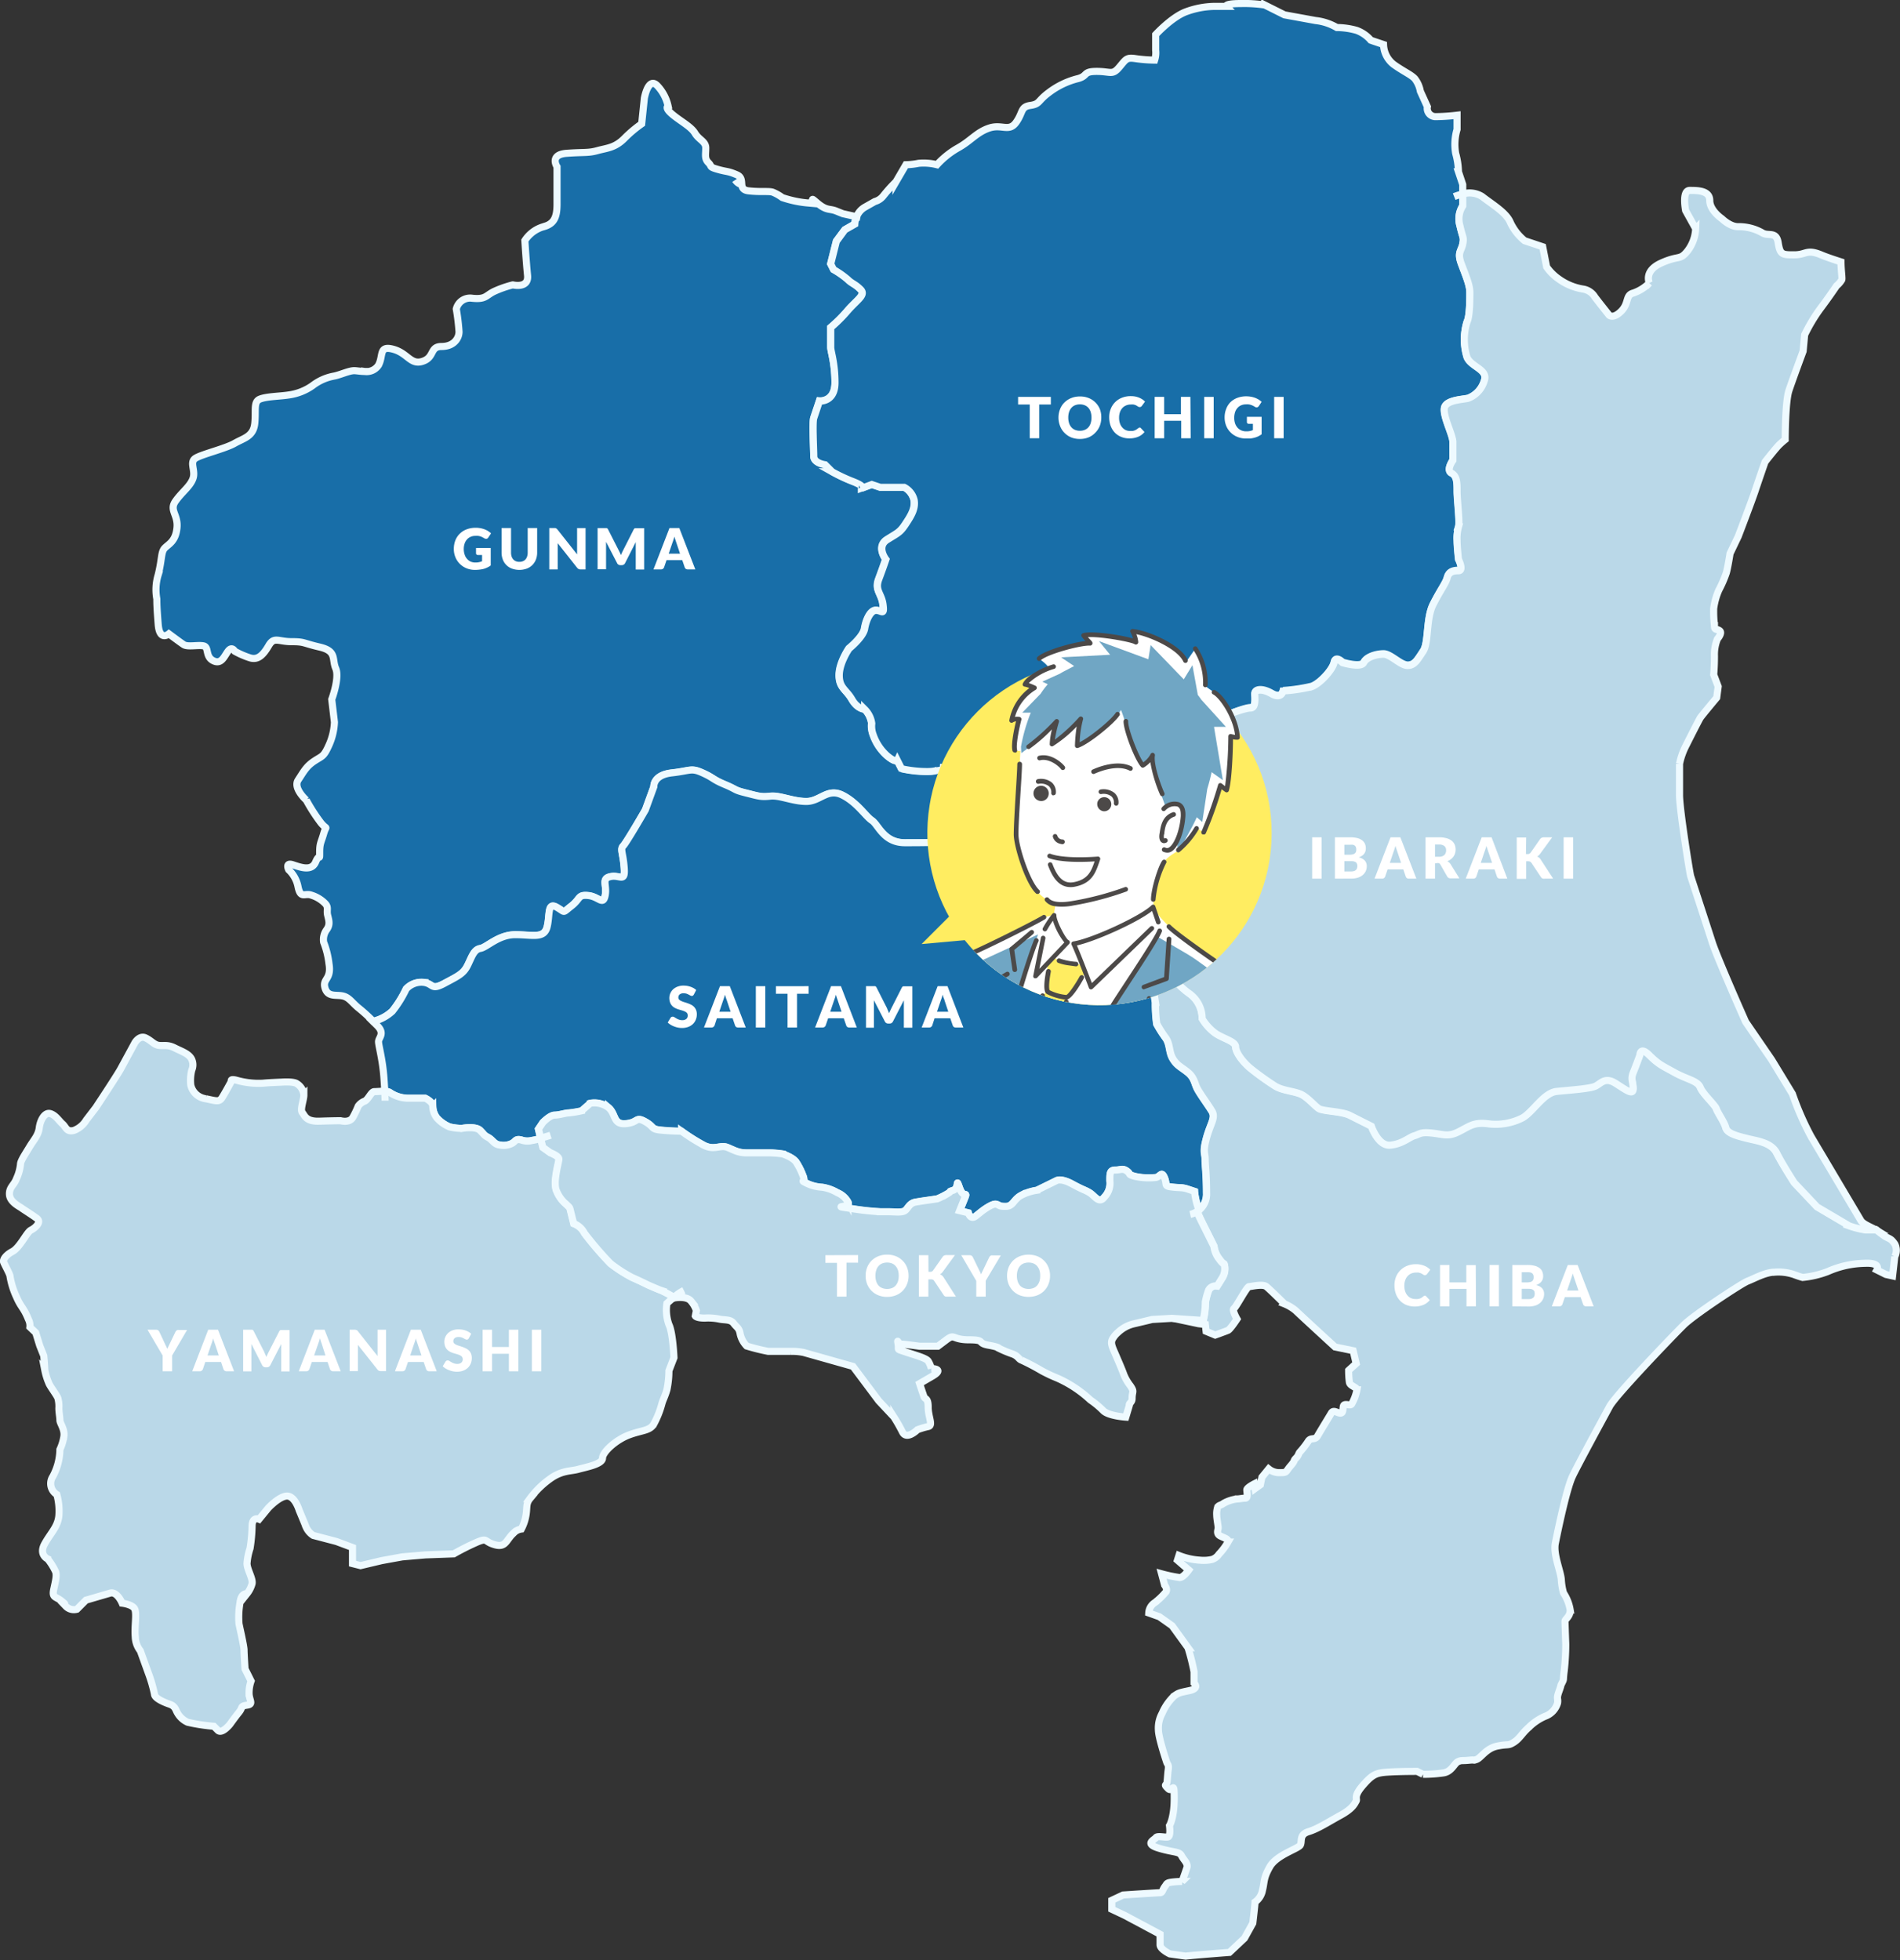 <svg xmlns="http://www.w3.org/2000/svg" xmlns:xlink="http://www.w3.org/1999/xlink" width="401.5" height="414.21" viewBox="0 0 401.5 414.21"><rect x="0" y="0" width="401.5" height="414.21" fill="#333333" stroke="none"/><defs><style>.cls-1{fill:none;}.cls-2{fill:#186ea8;}.cls-2,.cls-3{stroke:#eefaff;stroke-width:1.5px;}.cls-3{fill:#bad8e8;}.cls-4{fill:#fff;}.cls-5{clip-path:url(#clip-path);}.cls-6{fill:#ffed61;}.cls-7{fill:#4c4948;}.cls-8{fill:#70a6c4;}</style><clipPath id="clip-path"><path class="cls-1" d="M203.75,125.46l-7.31,44.71a36.38,36.38,0,0,0,71.81,11.74l7.31-44.71Z"/></clipPath></defs><g id="レイヤー_2" data-name="レイヤー 2"><g id="コンテンツ"><path class="cls-2" d="M155.7,36.93c-2-.85-2-.56-4-1.13s-1.14-.56-2-1.42-.56-1.7-.56-3.11-1.43-1.7-2.28-3.12-3.11-2.56-4.81-4-.86-1.7-.86-1.7A9.15,9.15,0,0,0,139,18.22c-2-2.26-2.84,2.55-2.84,2.55l-.56,5.39a26.94,26.94,0,0,0-3.69,3.12c-2,2-3.69,2-5.67,2.55s-2.84.29-6.53.57-2,2.84-2,2.84v7.94c0,3.11-.85,4.24-3.12,4.81a7,7,0,0,0-3.68,2.84s.28,4.53.57,7.37-3.12,2-3.12,2a22.38,22.38,0,0,0-4,1.41c-1.71.85-1.71,1.7-4.54,1.42a3,3,0,0,0-3.4,2.27A45.65,45.65,0,0,1,97,70.11c0,1.41-1.13,3.11-3.68,3.11s-1.42,2.28-4,3.13-3.12-1.71-6.24-2.55-2,1.41-3.12,3.4a3,3,0,0,1-2.91,1.3c0,.41,0,.69,0,.69s0-.28,0-.69c-.87,0-1.69-.17-2.19-.17-1.13,0-2.84.85-4.25,1.14a10.49,10.49,0,0,0-4.54,2,11.33,11.33,0,0,1-5.1,2c-1.71.28-4.54.29-6,.85s-.85,2.28-1.13,5.11-2.27,3.12-4.25,4.25-6.81,2.27-8.23,3.12,0,2.55-.56,4.25-2.27,2.83-3.69,4.82.57,2.84.29,5.67-1.71,3.4-2.56,4.25-.56,2.27-1.41,5.68a10.74,10.74,0,0,0-.29,5.1c0,.85,0,1.7.29,5.38s2.26,2,2.26,2,2.27,1.7,3.12,2.27,3.13,0,4.25.28.29,2.27,2,3.12,2.27-.85,3.12-2,1.42,0,1.42,0A17.61,17.61,0,0,0,52.77,139c1.71.57,2.84-.56,4-2.55s2-.85,4.83-.85,2.26.28,5.95,1.14,2.55,2.55,3.4,4.53-.85,6.53-.85,6.53l.57,4.81a13.09,13.09,0,0,1-1.14,4.82c-1.14,2.55-1.41,2.27-3.12,3.4s-2.26,2.27-3.4,4,1.71,4.25,1.71,4.25a37.85,37.85,0,0,0,3.11,4.82c1.42,1.7,1.14.28.57,2.26s-.85,2-.85,4,0,0-.85,2-3.12,1.14-4.82.58S61,183.8,61,183.8a6.69,6.69,0,0,1,2,3.69c.57,2.55,1.42,1.13,2.84,1.69a6.88,6.88,0,0,1,2.83,1.71c.85.85.29,1.41.57,2.55s.57,2-.28,3.12a3.52,3.52,0,0,0-.57,2.55,18.2,18.2,0,0,1,1.13,4.54c.57,3.4-1.41,3.11-.85,5.1s2.27,1.42,3.69,1.7,2,1.42,3.4,2.55a34.34,34.34,0,0,1,3.09,2.82,9.06,9.06,0,0,0,4.07-2.16,23.67,23.67,0,0,0,2.92-4.7,4.37,4.37,0,0,1,3.58-1.34c2.23.23,1.56,1.79,4.47.23s4-2,4.92-3.81,1.35-3.35,2.69-3.58,3.8-2.91,7.38-2.91,6,.89,6.71-1.56,0-5.37,2-4.26,1.11,1.34,3.13-.22,1.35-2.46,3.58-2.23,3.13,2.23,3.58,0-.9-3.58,1.12-4,3.14,1.35,2.91-1.79-.9-4-.22-4.69,4.69-7.62,4.69-7.62l1.79-4.91s-.23-2.46,3.81-2.91,4-1.12,6.49,0,2,1.34,4.7,2.46,1.79,1.12,4.47,1.79,3.13.9,5.15.67,4.7,1.12,7.61,1.12,4.46-2.91,7.6-1.34,4.92,4.47,6.26,5.37,2.47,4.69,6.94,4.69,11.42,0,14.55-1.11,3.13-2.46,4.92-1.12,5.15,2.68,5.81,2.23a12,12,0,0,0,1.79-1.78l1.09-1.17,2.09.7a38.24,38.24,0,0,0-2.58-6c-.9-1.2-2.09-1.8-1.79-2.7s1.49-1.49.29-2.38-3.58-.6-3.58-.6a7.94,7.94,0,0,1-3.29.6h-6s1.49-1.2-.6-1.8a36.89,36.89,0,0,0-5.38-.9s.3.9-2.69.9a24.57,24.57,0,0,1-5.38-.6l-.9-1.79s-.29.6-2.09-.9a10.39,10.39,0,0,1-3-4.48,5.09,5.09,0,0,1-.3-2.39,5.23,5.23,0,0,0-1.5-3s-1.49,0-2.69-2.09-2.68-2.39-2.68-5.07,2.08-5.67,2.08-5.67,3-2.4,3.29-4.2,1.21-3.87,2.4-3.87,1.78,1.19,1.49-1.2-1.79-3-.9-5.39,1.5-4.18,1.5-4.18-2.09-2.68.29-4.18,2.69-1.49,3.89-3.29,2.09-3.28,1.79-5.07a4.11,4.11,0,0,0-2.09-2.69H186l-1.79-.6-2.19.82a.9.9,0,0,1-.2.07l.2-.07c.28-.15.5-.54-1.69-1.41a34.82,34.82,0,0,1-4.49-2.1l-1.49-1.49s-2.4-.3-2.4-1.8-.29-7.18,0-8.06,1.2-3.59,1.2-3.59,3.29.3,3.29-3.88-.9-6.58-.9-7.47V69.17a30.94,30.94,0,0,0,3.59-3.58c2.09-2.39,3.88-3.29,2.69-4.49S180,59.91,179.13,59a19,19,0,0,0-3-2.1l-.6-1.19,1.2-4.78,1.79-2.39,2.09-1.2A5,5,0,0,1,181,45.8l-2.89-.64-1.42-.57c-1.42-.57-2,0-4-1.7s0,0-2,0a22.94,22.94,0,0,1-5.38-1.14,9.13,9.13,0,0,0-2-1.13c-.85-.29-2.55,0-5.1-.29-1.16-.12-1.38-.67-1.46-1.3a2.38,2.38,0,0,1-1.38-1,2.38,2.38,0,0,0,1.38,1C156.68,38.27,156.77,37.39,155.7,36.93Z"/><path class="cls-2" d="M221.45,175.83c.09.26.16.44.16.44s-.07-.18-.16-.44l-2.09-.7-1.09,1.17a12,12,0,0,1-1.79,1.78c-.66.45-4-.89-5.81-2.23s-1.79,0-4.92,1.12-10.07,1.11-14.55,1.11-5.59-3.8-6.94-4.69-3.13-3.81-6.26-5.37-4.7,1.34-7.6,1.34-5.6-1.34-7.61-1.12-2.46,0-5.15-.67-1.79-.67-4.47-1.79-2.24-1.35-4.7-2.46-2.47-.45-6.49,0-3.81,2.91-3.81,2.91l-1.79,4.91s-4,6.94-4.69,7.62,0,1.56.22,4.69-.9,1.35-2.91,1.79-.68,1.8-1.12,4-1.35.22-3.58,0-1.57.66-3.58,2.23-1.12,1.34-3.13.22-1.34,1.8-2,4.26-3.13,1.56-6.71,1.56-6,2.69-7.38,2.91-1.8,1.79-2.69,3.58-2,2.24-4.92,3.81-2.24,0-4.47-.23A4.37,4.37,0,0,0,85.82,209a23.67,23.67,0,0,1-2.92,4.7,9.06,9.06,0,0,1-4.07,2.16l.88.87c1.7,1.7.28,2.55.28,3.4s.86,3.69,1.14,7.66c.09,1.23.14,2.15.19,2.85a2.57,2.57,0,0,1,1,.2,7,7,0,0,0,3.94,1.27h3.61s1.59.75,1.59,1.71a4.17,4.17,0,0,0,.86,2.44A7.42,7.42,0,0,0,95,238.13a10.81,10.81,0,0,0,2.65.32s2.87-.53,3.83.43.75,1,1.7,1.49,1.28,1.49,2.45,1.59a3.91,3.91,0,0,0,2.55-.32c.85-.42.74-1.06,2-.74a3.76,3.76,0,0,0,2.13.11,16.27,16.27,0,0,0,1.94-.44l-.46-1.94.92-1.37s1.58-1.58,2.49-1.58,2.26-.46,3-.46a22.09,22.09,0,0,0,2.72-.45l1.82-1.59a5,5,0,0,1,3.86.91c1.59,1.36.91,3.63,3.63,3.4s2-1.59,4.08-.45,1.14,1.59,3.41,1.82,4.31.22,4.31.22a40.26,40.26,0,0,0,4.76,3c2.27,1.12,3.4-.23,5,.45s2.27,1.13,4.08,1.13h4.77a20,20,0,0,1,2.73.22s2.26.7,2.94,1.82a14.68,14.68,0,0,1,1.36,2.73c.68,1.59-.68.9.68,1.59a8.4,8.4,0,0,0,3.41.9,8.92,8.92,0,0,1,3.18,1.14,4.55,4.55,0,0,1,2.26,2c.68,1.36-4.08.68.68,1.36a55.57,55.57,0,0,0,6.14.68h1.58c1.37,0,3,.24,3.63-.22s.91-1.59,2.27-1.82l1.36-.22,3.19-.46a17.61,17.61,0,0,0,2.26-1.14c1.14-.68-.23-.22,1.14-.68s.45-2.94,1.35-.45,1.83.22.91,2.5l-.91,2.27,1.83.45s.44,1.59,1.58.68l1.14-.91s2.26-1.81,3.17-1.59.46.46,2,.46,1.59-1.36,3.18-2.28a10.53,10.53,0,0,1,3.41-1.13l4.08-2s.91-.68,3.4.68,2.5,1.14,3.64,1.82,2,2.49,3.18.91a4.19,4.19,0,0,0,1.13-3.41c0-1.58,0-2.27,1.13-2.27s1.58-.46,2.5.23,0,.68,1.82,1.14a13.64,13.64,0,0,0,4.08.22c1.13,0,1.36-1.59,2,0s-.23,1.82,1.59,2,2,0,3.41.46l1.36.45a16.23,16.23,0,0,0,.67,3.18,2.76,2.76,0,0,1,.15.89,4.38,4.38,0,0,0,1.68-3.73c0-4-.29-5.67-.29-7.09s-.56-1.41.29-4.54,2-4.25,1.13-5.66-2.56-3.68-3.12-4.82-.57-2.27-2-3.4-2.26-1.42-3.12-2.84-.56-2.84-1.41-4.25a26.9,26.9,0,0,1-2-3.12,29.79,29.79,0,0,1-.28-4.54l-.57-3.68-2-4-2.55-4.82-.19-.47-5.36-1-3.21-1.61a6.37,6.37,0,0,0-.64-2.88,7.71,7.71,0,0,1-.65-3.22l-2.88-4.17a10.47,10.47,0,0,1-.65-2.58c-.32-1.93-.32-3.21-1-4.17-.37-.55-1-1.49-1.54-2.21l-1.12.24,1.12-.24-.71-1Z"/><path class="cls-3" d="M110.15,240.9c-1.28-.32-1.17.32-2,.74a3.91,3.91,0,0,1-2.55.32c-1.17-.1-1.49-1.06-2.45-1.59s-.74-.53-1.7-1.49-3.83-.43-3.83-.43a10.81,10.81,0,0,1-2.65-.32,7.42,7.42,0,0,1-2.66-1.91,4.17,4.17,0,0,1-.86-2.44c0-1-1.59-1.71-1.59-1.71H86.23a7,7,0,0,1-3.94-1.27,2.57,2.57,0,0,0-1-.2c.09,1.53.09,2,.09,2s0-.44-.09-2c-.83,0-1.77.09-2.22.09-.63,0-1.27,1.7-2,2a3,3,0,0,0-1.38,1.06,19.58,19.58,0,0,1-1.17,2.44c-.74,1.17-2.55.64-2.55.64s-1.59,0-4.46.1-3.09-1.16-3.62-1.8.32-2.66.32-3.72A3.17,3.17,0,0,0,62.73,229c-.75-.53-3.3-.32-3.3-.32s-2.86.11-3.82.22a17.13,17.13,0,0,1-5.32-.54c-1.81-.53-1.38.11-1.38.11s-1.38,2.55-2,3.51-1.28.64-3.41.21a3.74,3.74,0,0,1-3.18-2.87,8.84,8.84,0,0,1,.21-3.19,2.77,2.77,0,0,0-.11-2.44c-.64-1.07-2-1.49-3.5-2.24s-2.24-.42-3.3-.53-1.6-1-2.87-1.6-2.23,1-2.23,1l-3,5.53c-.74,1.38-5.28,8.22-5.28,8.22l-2,2.61a5.19,5.19,0,0,1-2.62,2.2c-1.57.41-1.67-.73-2.4-1.36s-1.46-1.88-2.61-2.2-2.1,1.36-2.31,3-1.14,2.51-2.08,4.08-1.89,2.93-1.89,3.66a9.66,9.66,0,0,1-.84,3C3,250.45,1.92,250.86,2,252.43s2.09,2.51,2.52,2.83,2.09,1.35,3.24,2.19-.42,2.1-1.26,2.52-2.3,3.66-3.87,4.5-2,1.78-1.88,2.19,1.36,2.62,1.36,3a16.54,16.54,0,0,0,1.36,4.39C4.43,276.3,5,276.29,6,278.8a2.93,2.93,0,0,1,.32,1.65l1.23,1.17.85,2.76.85,2.13s.21,2.34.21,3a13.69,13.69,0,0,0,.85,2.76c.22.64,1.7,2.55,1.92,3.19a6.67,6.67,0,0,1,.21,2.13c0,.85.22,1.91.22,2.55s1.06,1.91.84,3.4a10.33,10.33,0,0,1-.84,2.77A12.39,12.39,0,0,1,11.17,312a2.72,2.72,0,0,0,.84,3.83,13,13,0,0,1,.43,4.46c-.21,2.34-1.7,3.61-3,5.95s.64,3.2.64,3.2a12.69,12.69,0,0,1,1.7,2.76c.21.85,0,1.7-.42,3.62s.42,1.48,1.7,2.55,0,0,.85,1.06a2.36,2.36,0,0,0,2.34.64l1.91-1.92,5.11-1.49c1.49-.42,2.55,2.13,2.55,2.13s1.91.21,2.55,1.06,0,3.83.21,6a5,5,0,0,0,1.07,3l1.69,4.68A30.31,30.31,0,0,1,32.64,358c0,.85,1.92,1.7,3.19,2.13s1.28,1.27,1.7,1.91a4.69,4.69,0,0,0,2.13,1.91,38.7,38.7,0,0,0,5.53.85l.85.85c.85.86,2.55-1.27,2.55-1.27s1.06-1.49,1.92-2.55.21-1.28,1.69-1.49.43-1.06.43-2.55a7.43,7.43,0,0,1,.43-2.55l-1.28-2.56s-.21-3.18-.21-4-.85-4.46-1.06-5.52a17.08,17.08,0,0,1,.21-4.47c.21-2.13,1.48-1.92,1.48-1.92a5.85,5.85,0,0,0,1.07-2.12c.21-1.06-1.07-3-1.07-4.26a12.89,12.89,0,0,1,.64-3.18,33.5,33.5,0,0,0,.43-4.68c0-2.13,1.48-1.49,1.48-1.49l1.92-2.34s2.34-2.55,4-2.55,2.55,3,2.55,3,1.07,2.56,1.49,3.62a4,4,0,0,0,1.49,1.7l4.89,1.28,3.4,1.27v3.4l1.7.43,4.47-1.06L85,329l4.89-.42,6-.22a52.57,52.57,0,0,1,5.1-2.55c2.13-.85,1.28,0,3.62.64s2.33-1.07,4-2.56a2.72,2.72,0,0,1,1.55-.77,9.12,9.12,0,0,0,.79-2c.63-2.34,0-3.19,1.06-4.46a18.91,18.91,0,0,1,4.68-4.47c2.33-1.49,4-1.27,5.52-1.7s5.11-1.06,5.11-2.34,2.76-3.83,5.53-4.89,4.46-.85,5.32-2.34a19.68,19.68,0,0,0,1.69-4.25c.22-.85.64-1.49,1.07-3a19.26,19.26,0,0,0,.42-4l1.07-2.77s-.22-5.31-1.07-7a9.07,9.07,0,0,1-.42-4.47s.7-.64,1.51-1.31a24.52,24.52,0,0,0-2.75-1.47c-.68-.23-2.73-1.14-2.73-1.14s-1.82-.91-3.4-1.59A30.38,30.38,0,0,1,129,267a70.41,70.41,0,0,1-5.44-6.35,4.19,4.19,0,0,0-2.28-2.05l-.45-1.8c-.46-1.82-.22-1.37-1.13-2.28a6.91,6.91,0,0,1-2-2.72c-.9-1.81.46-6.13.46-6.81s-1.82-1.36-1.82-1.36l-1.58-1.13-.46-1.92a16.27,16.27,0,0,1-1.94.44A3.76,3.76,0,0,1,110.15,240.9Z"/><path class="cls-2" d="M178.53,48.56,176.74,51l-1.2,4.78.6,1.19a19,19,0,0,1,3,2.1c.89.89,1.49.89,2.69,2.08s-.6,2.1-2.69,4.49a30.94,30.94,0,0,1-3.59,3.58v4.19c0,.89.9,3.28.9,7.47s-3.29,3.88-3.29,3.88-.89,2.69-1.2,3.59,0,6.57,0,8.06,2.4,1.8,2.4,1.8l1.49,1.49a34.82,34.82,0,0,0,4.49,2.1c2.19.87,2,1.26,1.69,1.41l2.19-.82,1.79.6h5.08a4.11,4.11,0,0,1,2.09,2.69c.3,1.79-.6,3.28-1.79,5.07s-1.5,1.8-3.89,3.29-.29,4.18-.29,4.18-.6,1.79-1.5,4.18.6,3,.9,5.39-.3,1.2-1.49,1.2-2.1,2.08-2.4,3.87-3.29,4.2-3.29,4.2-2.08,3-2.08,5.67,1.49,3,2.68,5.07,2.69,2.09,2.69,2.09a5.23,5.23,0,0,1,1.5,3,5.09,5.09,0,0,0,.3,2.39,10.39,10.39,0,0,0,3,4.48c1.8,1.5,2.09.9,2.09.9l.9,1.79a24.57,24.57,0,0,0,5.38.6c3,0,2.69-.9,2.69-.9a36.89,36.89,0,0,1,5.38.9c2.09.6.6,1.8.6,1.8h6a7.94,7.94,0,0,0,3.29-.6s2.39-.3,3.58.6,0,1.49-.29,2.38.89,1.5,1.79,2.7a38.24,38.24,0,0,1,2.58,6l.81.26.71,1,3.06-.66,4.19.3,2.69-1.5,4.78-2.39a35.46,35.46,0,0,0,6-3c1.49-1.19,2.39-4.78,2.39-4.78s1.49-5.07,1.79-6.27,1.79-2.09,3-2.69a4.66,4.66,0,0,1,3,0s3,1.79,4.48.3S259.5,151,259.5,151s3.59-1.49,4.78-1.49.9-2.1.9-3,1.5-1.2,3.58,0,2.4-.6,2.4-.6a36.26,36.26,0,0,0,6-.89c1.79-.6,4.48-3.59,4.77-5.09s1.79,0,1.79,0,3.88,1.2,4.48,0,2.7-1.79,4.18-1.79,3.59,2.39,5.09,2.39,2.09-1.19,3.29-3,.6-6.87,2.08-9.85,2.69-4.48,3-5.68,1.2-1.5,2.39-1.5,0-2.39,0-2.39-.3-2.68-.3-3.88a9.25,9.25,0,0,1,.3-3c.3-.89-.3-5.67-.3-7.47s0-3.28-1.19-3.88.3-2.69.3-2.69V93.37c0-1.49-2.09-5.37-1.8-7.16s4.19-1.8,5.08-2.1a5.64,5.64,0,0,0,3.34-3.64c.94-2.44-2.74-2.93-3.63-5A12.58,12.58,0,0,1,310,68c.6-1.2.6-4.78.6-6.28s-.91-3.58-1.8-6,0-2.69.3-4.18,0-1.2-.6-3.89a5.09,5.09,0,0,1,.6-4.18V41a11.53,11.53,0,0,0-1.81.55A11.53,11.53,0,0,1,309.1,41V39l-.9-2.69a15.91,15.91,0,0,0-.59-3.88,11.08,11.08,0,0,1,.29-5.08v-3a42.32,42.32,0,0,1-4.48.3,1.75,1.75,0,0,1-1.79-2.09l-1.49-3.28a6,6,0,0,0-1.2-2.69c-.9-.9-2.39-1.5-4.48-3a5.54,5.54,0,0,1-2.1-4.18l-2.68-.9a7.19,7.19,0,0,0-3-2.09,15.78,15.78,0,0,0-4.19-.6A11.3,11.3,0,0,0,278,4.34l-6.57-1.2-4.18-2.09a29.62,29.62,0,0,0-5.08-.3c-3.58,0-3,.6-3,.6h-2.69a18.17,18.17,0,0,0-6,1.19c-3,1.2-6.27,4.78-6.27,4.78v3.29A5,5,0,0,1,244,12.7a31.63,31.63,0,0,1-3.88-.29c-2.09-.31-2.09,0-3.59,1.78s-1.79.9-4.77.9-1.8.9-3.89,1.5a16.88,16.88,0,0,0-6.27,3c-2.4,1.79-1.8,2.39-3.89,2.69s-1.49,1.5-3,3.59-3,.3-5.67,1.19-3.89,2.7-6.58,4.19A18.06,18.06,0,0,0,198,34.81a11.59,11.59,0,0,0-3.88-.3,15.25,15.25,0,0,1-2.69.3l-2.09,3.59a33.24,33.24,0,0,0-2.69,3,3.41,3.41,0,0,1-1.79,1.19l-2.1,1.19a4,4,0,0,0-1.73,2l.77.17L181,45.8a5,5,0,0,0-.36,1.56Z"/><path class="cls-3" d="M390.73,258.94l-6.8-4-4.82-5.11s-2.55-4-3.69-6.23-4-2.55-6.24-3.13-4.25-1.12-4.53-2.26-1.7-3.12-2-4-2.84-3.12-3.4-4.53-2.84-1.71-5.39-3.12-3.4-1.7-5.38-3.69-2,0-2,0-.85,2.27-1.41,3.69,0,2,0,3.4-1.42.28-3.69-1.13-3.12,0-4.25.56-5.39.85-8.22,1.13-5.11,4.54-7.38,5.67a12.62,12.62,0,0,1-7.37,1.14c-2.84-.29-3.68.56-5.95,1.7s-3.12.57-5.67.29-2.55.28-3.69.56-2.55,1.7-5.1,2-4-4-4-4l-4.54-2.26c-1.7-.85-5.67-.85-6.52-1.42s-2-2-3.4-2.83-4.25-.86-5.95-2a58.2,58.2,0,0,1-5.11-3.68c-1.7-1.42-3.12-3.4-3.12-4.54s-2.55-1.7-4.25-2.84a10.5,10.5,0,0,1-2.83-3.11,6.45,6.45,0,0,0-2.84-5.4c-3.12-2.26-4.82-5.38-6.52-7.07a8.88,8.88,0,0,1-2.27-4.26,7.39,7.39,0,0,0-3.69-4c-2.55-1.42-.85,2-.85,2l1,2.37.6.11-.6-.11.19.47,2.55,4.82,2,4,.57,3.68a29.79,29.79,0,0,0,.28,4.54,26.9,26.9,0,0,0,2,3.12c.85,1.41.57,2.84,1.41,4.25s1.71,1.7,3.12,2.84,1.42,2.27,2,3.4,2.27,3.4,3.12,4.82-.28,2.55-1.13,5.66-.29,3.13-.29,4.54.29,3.12.29,7.09a4.38,4.38,0,0,1-1.68,3.73c0,.6-.82-.66,1,3l2.27,4.55a5.35,5.35,0,0,0,1.14,2.72c1.13,1.58.91.45,1.13,1.58a3.69,3.69,0,0,1-.45,2.27l-1.14,1.83a1.66,1.66,0,0,0-1.81.9,14.54,14.54,0,0,0-.68,2.5,16.81,16.81,0,0,1-.23,2.72l-.23,1.13-6.58-.45,5.57,1.18,1.43.16.16,1.44,1.92.8s2.22-.8,2.7-1,1.91-2.39,1.91-2.39-1.11-1.92-.64-2.23,2.71-4.62,3.18-4.62,2.88-.64,3.67,0,3.83,3.65,3.83,3.65a9,9,0,0,1,2.39,1.44c.8.8,8.28,7.66,8.28,7.66l3.83.79.64,2.71-1.59,1.44a18.64,18.64,0,0,0,.16,2.54c.16.8,1.59,1,1.59,1.59a9.91,9.91,0,0,1-1.12,3c-.31.47-1.59-.32-1.75.47s0,1.44-.64,1.44-1.44-.8-1.91,0-2.23,3.66-2.87,4.78-1.43.16-2.07,1.27a19.1,19.1,0,0,1-1.75,2.23c-.32.47-.17.63-.8,1.27s0,.33-1.11,1.6-.64,1.43-2.23,1.43a3.53,3.53,0,0,1-2.4-.79l-1.43,1.75-.32,1.59-1.12.81-.15-1s-1.6.81-1.6,1.28.32,1.76-.32,1.76-1.28.16-1.75.16a7.55,7.55,0,0,0-2.87.95c-.63.48-1.12.32-1.28,1a4.41,4.41,0,0,0-.14,1.43c0,.79.31,2.24.31,2.71s-.49,1.27.48,1.75,1.75.63,1.59,1.27a13.14,13.14,0,0,1-1.91,2.56,2.8,2.8,0,0,1-1.44,1.11,7.88,7.88,0,0,1-2.55.16,14.39,14.39,0,0,1-4.46-1l-.32,1,2.39,2.07s-1.12,1.6-1.91,1.6a30.53,30.53,0,0,1-3.83-.8l.64,2.39s.8,1,.16,1.59a14.94,14.94,0,0,1-1.59,1.6c-.8.63.32-.16-.8.63a2.72,2.72,0,0,0-1.12,2.07l2.24.8,2.7,1.91,3.35,4.63a47.12,47.12,0,0,1,1.28,5.09v2.39s1.27,1.12-1,1.59-2.23.49-3.19,1.12a10.92,10.92,0,0,0-2.55,3.67,6.4,6.4,0,0,0-.79,3.51c0,1.58,1.59,6.36,1.75,6.84s.48.48.32,1.6-.16,2.39-.32,2.87-.64.16.32,1.11,1.27-2.07,1.27,2.08-1,5.73-1,5.73.31,2.23-.32,2.39-2.23-.32-2.55.16-2.55,1.28.64,2.23,4.3.64,4.78,1.59,1.43,1.6,1.12,2.56l-1,2.87a19.17,19.17,0,0,0-2.23.15c-1.11.16-.95.32-1.43.95s-.47,1.28-1,1.28-7.81.48-7.81.48l-2.39,1.12v1.9l2.71,1.28,7.49,4v2.23c0,.95,2.06,1.92,2.06,1.92l3.36.47c1.11-.16,9.24-.79,9.24-.79l3.18-3,1.76-3.18s.47-4,.47-4.46a3.9,3.9,0,0,0,1.57-2.48c.47-1.89.15-2.51,1.57-5s6-3.78,6.43-4.56-.31-2.2,1.73-2.83,4.09-2,6.76-3.46,3-2.51,3.3-3-.64-.94,1.41-3.3,2.82-2.67,5.34-2.83,6.13-.15,6.13-.15l1.25.62a29.78,29.78,0,0,0,4.39-.31c1.73-.31,2.21-2,3-2.36s.79-.15,2.36-.31.63.16,1.57-.16,2-2.35,4.4-2.83,2.19,0,3.45-.78,1.73-1.89,3.15-3.14a11.25,11.25,0,0,1,3.45-2.36,4.23,4.23,0,0,0,2.67-2.82c.16-1.1-.31-.78.32-2.51s.15-.78.62-1.73.16-.32.48-2.67a51.31,51.31,0,0,0,.31-5.5s-.16-4.4-.16-4.87,1.1-.94,1.1-2.36a9.24,9.24,0,0,0-1.41-3.61,12.88,12.88,0,0,1-.47-2.83c-.16-1.88-1.73-5.34-1.26-7.69s2.35-11.47,3.62-14.14,6.58-12.41,7.85-14.77S353.6,282.17,355.8,280s12.25-8.8,13.5-9.27,3.78-1.89,5.65-1.89a10.27,10.27,0,0,1,4.09.48c1.25.47,1.88.63,1.88.63a20.11,20.11,0,0,0,5.34-1.26,20.22,20.22,0,0,1,7.86-1.73c3.45-.16,2.51,1.42,2.51,1.42l1.89.94,1.41.31.47-4.08a2.9,2.9,0,0,0,0-2.67c-.78-1.1-.94-1-2-1.57a20.66,20.66,0,0,1-1.89-1.42.75.75,0,0,1-.12-.07h-2.22A19.28,19.28,0,0,1,390.73,258.94Z"/><path class="cls-3" d="M379.16,53.85c-2.55,0-3,0-3.4-2.55s-2.12-1.27-3.4-2.12a10,10,0,0,0-5.1-1.28c-1.71,0-3.41-1.7-3.41-1.7s-2.55-1.7-2.55-3.83-2.55-2.13-4.25-2.13-.85,4.26-.85,4.26l2.12,3.82A8.31,8.31,0,0,1,356.63,53c-1.71,2.13-1.71.85-5.54,2.56s-2.55,4.25-2.55,4.25a9,9,0,0,1-3.4,2.12c-1.7.43-.85,2.13-2.55,3.83s-2.55.85-2.55.85-1.71-2.13-3-3.82a3.56,3.56,0,0,0-2.55-1.71,11.94,11.94,0,0,1-5.1-2.12,10.28,10.28,0,0,1-2.56-2.55L326,52.15l-3.82-1.28a11,11,0,0,1-3-3.82c-.85-2.13-3.83-3.83-6-5.53A4.94,4.94,0,0,0,309.1,41v2.51a5.09,5.09,0,0,0-.6,4.18c.6,2.69.9,2.39.6,3.89s-1.2,1.79-.3,4.18,1.8,4.48,1.8,6,0,5.08-.6,6.28a12.58,12.58,0,0,0,0,7.47c.89,2.09,4.57,2.58,3.63,5a5.64,5.64,0,0,1-3.34,3.64c-.89.3-4.78.3-5.08,2.1s1.8,5.67,1.8,7.16v3.89s-1.49,2.09-.3,2.69,1.19,2.09,1.19,3.88.6,6.58.3,7.47a9.25,9.25,0,0,0-.3,3c0,1.2.3,3.88.3,3.88s1.2,2.39,0,2.39-2.09.3-2.39,1.5-1.5,2.69-3,5.68-.88,8.06-2.08,9.85-1.8,3-3.29,3-3.58-2.39-5.09-2.39-3.58.61-4.18,1.79-4.48,0-4.48,0-1.49-1.49-1.79,0-3,4.49-4.77,5.09a36.26,36.26,0,0,1-6,.89s-.3,1.79-2.4.6-3.58-.9-3.58,0,.3,3-.9,3S259.5,151,259.5,151s.3,3.89-1.19,5.38-4.48-.3-4.48-.3a4.66,4.66,0,0,0-3,0c-1.2.6-2.69,1.49-3,2.69s-1.79,6.27-1.79,6.27-.9,3.59-2.39,4.78a35.46,35.46,0,0,1-6,3l-4.78,2.39-2.69,1.5-4.19-.3-3.06.66c.51.72,1.17,1.66,1.54,2.21.64,1,.64,2.24,1,4.17a10.47,10.47,0,0,0,.65,2.58l2.88,4.17a7.71,7.71,0,0,0,.65,3.22,6.37,6.37,0,0,1,.64,2.88l3.21,1.61,5.36,1-1-2.37s-1.7-3.4.85-2a7.39,7.39,0,0,1,3.69,4,8.88,8.88,0,0,0,2.27,4.26c1.7,1.69,3.4,4.81,6.52,7.07a6.45,6.45,0,0,1,2.84,5.4,10.5,10.5,0,0,0,2.83,3.11c1.7,1.14,4.25,1.7,4.25,2.84s1.42,3.12,3.12,4.54a58.2,58.2,0,0,0,5.11,3.68c1.7,1.13,4.53,1.13,5.95,2s2.55,2.27,3.4,2.83,4.82.57,6.52,1.42L289.8,238s1.42,4.26,4,4,4-1.7,5.1-2,1.14-.84,3.69-.56,3.4.85,5.67-.29,3.11-2,5.95-1.7a12.62,12.62,0,0,0,7.37-1.14c2.27-1.13,4.54-5.38,7.38-5.67s7.08-.56,8.22-1.13,2-2,4.25-.56,3.69,2.55,3.69,1.13-.57-2,0-3.4,1.41-3.69,1.41-3.69,0-2,2,0,2.83,2.27,5.38,3.69,4.83,1.7,5.39,3.12,3.12,3.68,3.4,4.53,1.71,2.83,2,4,2.26,1.7,4.53,2.26,5.11.86,6.24,3.13,3.69,6.23,3.69,6.23l4.82,5.11,6.8,4a19.28,19.28,0,0,0,3.4.85h2.22c-1-.6-2.73-1.21-3.18-2l-10.52-17.74a60.57,60.57,0,0,1-3.93-9l-4.4-7.23-5.49-8s-6-13.51-7.06-16.81-4.4-13.5-4.56-14-2.35-14-2.35-17.13v-6.59a15.14,15.14,0,0,1,1.4-3.92s2.68-5.34,3-5.82,3.46-4.24,3.46-4.24l.31-2.35-.95-2.51s.16-1.58.16-3.94a8.71,8.71,0,0,1,.63-3.61s1.1-1.25.48-1.73-1.11,0-1.11-1.09a26.3,26.3,0,0,1-.16-3.62,14.33,14.33,0,0,1,1.11-3.93,24.42,24.42,0,0,0,1.56-3.6c.32-1.1.79-4.09.79-4.09l1.73-3.61s2.83-7.39,3.61-9.74,2.05-6,2.05-6,2.35-3,3-3.61a15.9,15.9,0,0,1,1.26-1.11s0-8,.79-10.36,3-8.32,3-8.32l.32-3.46a35.65,35.65,0,0,1,3.29-5.5c1.89-2.51,3.46-4.86,3.46-4.86a4.69,4.69,0,0,0,1.1-1.27c.12-.33-.16-2-.17-3.78-1.62-.52-3.21-1.06-4.23-1.5C381.71,52.58,381.71,53.85,379.16,53.85Z"/><path class="cls-3" d="M254.47,277.89a16.81,16.81,0,0,0,.23-2.72,14.54,14.54,0,0,1,.68-2.5,1.66,1.66,0,0,1,1.81-.9l1.14-1.83a3.69,3.69,0,0,0,.45-2.27c-.22-1.13,0,0-1.13-1.58a5.35,5.35,0,0,1-1.14-2.72l-2.27-4.55c-1.81-3.62-1-2.36-1-3a4.38,4.38,0,0,1-1.73.81,4.38,4.38,0,0,0,1.73-.81,2.76,2.76,0,0,0-.15-.89,16.23,16.23,0,0,1-.67-3.18l-1.36-.45c-1.37-.46-1.59-.23-3.41-.46s-.91-.45-1.59-2-.91,0-2,0a13.64,13.64,0,0,1-4.08-.22c-1.82-.46-.91-.46-1.82-1.14s-1.36-.23-2.5-.23-1.13.69-1.13,2.27a4.19,4.19,0,0,1-1.13,3.41c-1.14,1.58-2.05-.24-3.18-.91s-1.14-.46-3.64-1.82-3.4-.68-3.4-.68l-4.08,2a10.53,10.53,0,0,0-3.41,1.13c-1.59.92-1.59,2.28-3.18,2.28s-1.13-.23-2-.46-3.17,1.59-3.17,1.59l-1.14.91c-1.14.91-1.58-.68-1.58-.68l-1.83-.45.91-2.27c.92-2.28,0,0-.91-2.5s0,0-1.35.45,0,0-1.14.68a17.61,17.61,0,0,1-2.26,1.14l-3.19.46-1.36.22c-1.36.23-1.59,1.36-2.27,1.82s-2.26.22-3.63.22h-1.58a55.57,55.57,0,0,1-6.14-.68c-4.76-.68,0,0-.68-1.36a4.55,4.55,0,0,0-2.26-2,8.92,8.92,0,0,0-3.18-1.14,8.4,8.4,0,0,1-3.41-.9c-1.36-.69,0,0-.68-1.59a14.68,14.68,0,0,0-1.36-2.73c-.68-1.12-2.94-1.82-2.94-1.82a20,20,0,0,0-2.73-.22h-4.77c-1.81,0-2.49-.46-4.08-1.13s-2.73.67-5-.45a40.26,40.26,0,0,1-4.76-3s-2,0-4.31-.22-1.36-.68-3.41-1.82-1.36.22-4.08.45-2-2-3.63-3.4a5,5,0,0,0-3.86-.91l-1.82,1.59a22.09,22.09,0,0,1-2.72.45c-.69,0-2,.46-3,.46s-2.49,1.58-2.49,1.58l-.92,1.37.46,1.94c1.06-.3,2.1-.63,2.1-.63s-1,.33-2.1.63l.46,1.92,1.58,1.13s1.82.68,1.82,1.36-1.36,5-.46,6.81a6.91,6.91,0,0,0,2,2.72c.91.91.67.46,1.13,2.28l.45,1.8a4.19,4.19,0,0,1,2.28,2.05A70.41,70.41,0,0,0,129,267a30.38,30.38,0,0,0,4.54,2.95c1.58.68,3.4,1.59,3.4,1.59s2.05.91,2.73,1.14a24.52,24.52,0,0,1,2.75,1.47,8.71,8.71,0,0,1,2.1-1.45,8.71,8.71,0,0,0-2.1,1.45l.19.12s2.5-.46,3.41.68a6,6,0,0,1,1.14,2l-.23,1.14s.23.45,2,.45a11.81,11.81,0,0,1,3.17.23c1.15.22,2.28,0,2.95.9s1.15.91,1.37,2.27a5.36,5.36,0,0,0,1.36,2.5,44,44,0,0,0,4.54,1.13h4.76a12.22,12.22,0,0,1,2.72.23l10.45,2.95,5.44,7.27,3.19,3.4a33.74,33.74,0,0,1,1.81,3.18c.91,1.81,3.17-.46,3.17-.46a15.54,15.54,0,0,1,2.28-.68c1.12-.22,0-2,0-4.09s-.68-1.58-.91-2.27l-.91-2.72,2.72-1.58c2.72-1.6-.23-1.6-.23-1.6a5.82,5.82,0,0,0-.67-1.58c-.46-.68-3.18-1.37-5-2s-1.13-.22-1.36-1.58,0,0,.68,0,3.86.45,3.86.45h3.86l1.81-1.36c1.82-1.37,1.14,0,4.77,0s1.59.68,4.08,1.13,2.27.68,2.27.68a24.47,24.47,0,0,0,2.73,1.14c1.36.46,1.36,1.14,2.05,1.36a47.5,47.5,0,0,1,4.3,2.27c3,1.58,2.72,1.14,5.22,2.5a25.11,25.11,0,0,1,5,3.63,18.79,18.79,0,0,1,2.73,2.27c1.13,1.13,4.76,1.36,4.76,1.36l.74-2.46c-.13-.54.59-.55.59-1.48,0-1.58.55-1.33-.37-2.69a9.87,9.87,0,0,1-1.41-2.45c-.22-.68-1-2.5-1.84-4.44-.74-1.67-1-2.34-.36-3.25a5.29,5.29,0,0,1,1-1.14,7.28,7.28,0,0,1,3.34-1.81c2-.46,3.87-.92,3.87-.92l4.19-.24,6.58.45Z"/><path class="cls-4" d="M100.52,118.87a3.22,3.22,0,0,0,.74-.08,2.9,2.9,0,0,0,.61-.19v-1.32H101a.45.45,0,0,1-.3-.1.36.36,0,0,1-.11-.26V115.8h3.11v3.69a3.61,3.61,0,0,1-.7.42,4.73,4.73,0,0,1-.77.3,6,6,0,0,1-.88.16,7.79,7.79,0,0,1-1,.06,4.65,4.65,0,0,1-1.77-.34,4.35,4.35,0,0,1-1.42-.94,4.23,4.23,0,0,1-.93-1.41A4.55,4.55,0,0,1,95.9,116a5,5,0,0,1,.32-1.8,4,4,0,0,1,.93-1.41,4.15,4.15,0,0,1,1.46-.93,5.24,5.24,0,0,1,1.91-.33,5.25,5.25,0,0,1,1.91.34,3.93,3.93,0,0,1,.74.37,4.8,4.8,0,0,1,.6.47l-.59.89a.55.55,0,0,1-.2.2.45.45,0,0,1-.25.07.73.73,0,0,1-.38-.12l-.45-.25a3.83,3.83,0,0,0-.43-.17,3.55,3.55,0,0,0-.47-.09,4.68,4.68,0,0,0-.55,0,2.43,2.43,0,0,0-1,.2,2.19,2.19,0,0,0-.78.57,2.46,2.46,0,0,0-.49.87A3.51,3.51,0,0,0,98,116a3.6,3.6,0,0,0,.2,1.23,2.4,2.4,0,0,0,.53.91,2.17,2.17,0,0,0,.8.57A2.61,2.61,0,0,0,100.52,118.87Z"/><path class="cls-4" d="M109.78,118.73a1.86,1.86,0,0,0,.73-.14,1.47,1.47,0,0,0,.54-.38,1.77,1.77,0,0,0,.34-.62,2.57,2.57,0,0,0,.12-.82v-5.18h2v5.18a4.13,4.13,0,0,1-.26,1.47,3.41,3.41,0,0,1-.75,1.16,3.38,3.38,0,0,1-1.18.76,4.7,4.7,0,0,1-3.14,0,3.2,3.2,0,0,1-1.18-.76,3.14,3.14,0,0,1-.75-1.16,4.13,4.13,0,0,1-.26-1.47v-5.18h2v5.17a2.68,2.68,0,0,0,.12.83,1.72,1.72,0,0,0,.34.61,1.5,1.5,0,0,0,.54.39A1.9,1.9,0,0,0,109.78,118.73Z"/><path class="cls-4" d="M117.35,111.6a.43.43,0,0,1,.16.05.55.55,0,0,1,.14.09l.15.16,4.15,5.25c0-.17,0-.33,0-.49s0-.31,0-.45v-4.62h1.79v8.74h-1.06a.91.91,0,0,1-.39-.07.94.94,0,0,1-.32-.26l-4.12-5.21,0,.44c0,.15,0,.29,0,.42v4.68h-1.78v-8.74h1.29Z"/><path class="cls-4" d="M131,116.81l.21.5c.07-.17.14-.34.22-.51s.15-.33.23-.48l2.24-4.42a.7.7,0,0,1,.13-.18.71.71,0,0,1,.14-.1.5.5,0,0,1,.18,0h1.77v8.73h-1.78v-5c0-.24,0-.51,0-.79L132.09,119a.7.7,0,0,1-.29.32.76.76,0,0,1-.42.11h-.28a.72.72,0,0,1-.41-.11.65.65,0,0,1-.29-.32l-2.33-4.5c0,.15,0,.28,0,.42s0,.27,0,.38v5h-1.79V111.6h1.78a.47.47,0,0,1,.17,0,.71.71,0,0,1,.14.1.52.52,0,0,1,.13.18l2.25,4.43Z"/><path class="cls-4" d="M146.93,120.33h-1.57a.76.76,0,0,1-.44-.12.62.62,0,0,1-.23-.32l-.52-1.52h-3.32l-.52,1.52a.74.74,0,0,1-.23.31.69.69,0,0,1-.43.13h-1.58l3.38-8.74h2.08ZM141.31,117h2.39l-.8-2.39-.18-.54c-.07-.21-.14-.43-.21-.67-.07.24-.13.47-.2.68s-.13.39-.19.54Z"/><path class="cls-4" d="M222.06,83.87v1.61H219.6v7.13h-2V85.48h-2.46V83.87Z"/><path class="cls-4" d="M232.72,88.24A4.83,4.83,0,0,1,232.4,90a4.17,4.17,0,0,1-.93,1.42,4.07,4.07,0,0,1-1.43,1,4.76,4.76,0,0,1-1.85.34,4.85,4.85,0,0,1-1.86-.34,4.21,4.21,0,0,1-1.44-1A4,4,0,0,1,224,90a4.86,4.86,0,0,1,0-3.52,4,4,0,0,1,.92-1.42,4.33,4.33,0,0,1,1.44-.94,4.85,4.85,0,0,1,1.86-.34,4.76,4.76,0,0,1,1.85.34,4.27,4.27,0,0,1,2.36,2.36A4.87,4.87,0,0,1,232.72,88.24Zm-2.07,0a3.89,3.89,0,0,0-.17-1.17,2.49,2.49,0,0,0-.48-.88,2.09,2.09,0,0,0-.78-.55,2.59,2.59,0,0,0-1-.19,2.66,2.66,0,0,0-1.05.19,2,2,0,0,0-.77.55,2.51,2.51,0,0,0-.49.88,3.89,3.89,0,0,0-.17,1.17,3.79,3.79,0,0,0,.17,1.17,2.42,2.42,0,0,0,.49.88,2,2,0,0,0,.77.55,2.66,2.66,0,0,0,1.05.19,2.59,2.59,0,0,0,1-.19,2,2,0,0,0,.78-.55,2.41,2.41,0,0,0,.48-.88A3.79,3.79,0,0,0,230.65,88.24Z"/><path class="cls-4" d="M240.77,90.35a.35.35,0,0,1,.14,0,.42.42,0,0,1,.14.09l.8.85a3.28,3.28,0,0,1-1.32,1,4.71,4.71,0,0,1-1.88.35,4.38,4.38,0,0,1-1.78-.34,3.79,3.79,0,0,1-1.34-.93,4.14,4.14,0,0,1-.85-1.42,5.4,5.4,0,0,1-.29-1.78,4.62,4.62,0,0,1,.34-1.8,4.14,4.14,0,0,1,2.38-2.33,5,5,0,0,1,1.85-.33,5.46,5.46,0,0,1,.93.08,4.79,4.79,0,0,1,.81.24,4.63,4.63,0,0,1,.7.37,3.24,3.24,0,0,1,.56.47l-.68.92a.75.75,0,0,1-.16.15.37.37,0,0,1-.25.07.46.46,0,0,1-.2,0l-.21-.11-.24-.15a1.05,1.05,0,0,0-.3-.15,2.1,2.1,0,0,0-.42-.12,2.87,2.87,0,0,0-.55,0,2.56,2.56,0,0,0-1,.2,2.26,2.26,0,0,0-.78.55,2.64,2.64,0,0,0-.51.88,3.53,3.53,0,0,0-.18,1.16,3.59,3.59,0,0,0,.18,1.19,2.5,2.5,0,0,0,.5.88,2.17,2.17,0,0,0,.73.55,2.26,2.26,0,0,0,.9.18l.51,0a1.84,1.84,0,0,0,.42-.1,1.76,1.76,0,0,0,.37-.17,2.7,2.7,0,0,0,.36-.26l.15-.1A.58.58,0,0,1,240.77,90.35Z"/><path class="cls-4" d="M251.61,92.61h-2V88.92H246v3.69h-2V83.87h2v3.66h3.55V83.87h2Z"/><path class="cls-4" d="M256.47,92.61h-2V83.87h2Z"/><path class="cls-4" d="M263.4,91.15a3.42,3.42,0,0,0,.75-.07,3.94,3.94,0,0,0,.61-.19V89.56h-.86a.4.4,0,0,1-.3-.1.33.33,0,0,1-.11-.26V88.08h3.11v3.69a4.71,4.71,0,0,1-.7.43,4.82,4.82,0,0,1-.78.29,7.06,7.06,0,0,1-.87.17c-.31,0-.65,0-1,0a4.55,4.55,0,0,1-1.78-.34A4.24,4.24,0,0,1,259.12,90a4.74,4.74,0,0,1-.34-1.78,4.8,4.8,0,0,1,.33-1.8A4.05,4.05,0,0,1,260,85a4.22,4.22,0,0,1,1.46-.92,5.28,5.28,0,0,1,1.91-.33,5.56,5.56,0,0,1,1,.09,5.36,5.36,0,0,1,.88.24,5.23,5.23,0,0,1,.75.37,4.8,4.8,0,0,1,.6.47l-.59.9a.71.71,0,0,1-.2.19.5.5,0,0,1-.26.08.7.7,0,0,1-.37-.12c-.16-.1-.31-.18-.45-.25a2.65,2.65,0,0,0-.44-.17,2.3,2.3,0,0,0-.47-.1,4.44,4.44,0,0,0-.55,0,2.54,2.54,0,0,0-1,.2,2.13,2.13,0,0,0-.78.57,2.53,2.53,0,0,0-.5.88,4,4,0,0,0,0,2.38,2.8,2.8,0,0,0,.53.91,2.3,2.3,0,0,0,.81.57A2.59,2.59,0,0,0,263.4,91.15Z"/><path class="cls-4" d="M271.25,92.61h-2V83.87h2Z"/><path class="cls-4" d="M146.62,210.17a.7.7,0,0,1-.19.22.39.39,0,0,1-.25.07.64.64,0,0,1-.3-.09l-.36-.19a3.34,3.34,0,0,0-.46-.2,2.1,2.1,0,0,0-.59-.08,1.24,1.24,0,0,0-.84.24.81.81,0,0,0-.28.66.59.59,0,0,0,.16.43,1.36,1.36,0,0,0,.45.3,4,4,0,0,0,.62.24c.23.07.47.14.72.23s.48.19.71.3a2.4,2.4,0,0,1,.63.45,2.13,2.13,0,0,1,.44.65,2.39,2.39,0,0,1,.17.94,3,3,0,0,1-.21,1.13,2.74,2.74,0,0,1-.61.92,2.93,2.93,0,0,1-1,.62,3.67,3.67,0,0,1-1.33.22,4,4,0,0,1-.83-.08,4.8,4.8,0,0,1-.82-.24,4.61,4.61,0,0,1-.74-.36,3.65,3.65,0,0,1-.61-.47l.6-1a.52.52,0,0,1,.19-.17.59.59,0,0,1,.26-.07.65.65,0,0,1,.36.12l.42.25a2.9,2.9,0,0,0,.53.25,1.86,1.86,0,0,0,.7.12,1.3,1.3,0,0,0,.86-.25.91.91,0,0,0,.31-.77.76.76,0,0,0-.17-.5,1.33,1.33,0,0,0-.44-.31,4,4,0,0,0-.62-.23l-.72-.21a4.81,4.81,0,0,1-.71-.29,2.1,2.1,0,0,1-.62-.45,2,2,0,0,1-.44-.69,2.81,2.81,0,0,1-.17-1,2.53,2.53,0,0,1,.78-1.8,3,3,0,0,1,.94-.58,3.4,3.4,0,0,1,1.28-.22,4.93,4.93,0,0,1,.78.06,5.19,5.19,0,0,1,.73.19,4.63,4.63,0,0,1,.64.29,4.26,4.26,0,0,1,.53.39Z"/><path class="cls-4" d="M157.59,217.14H156a.76.76,0,0,1-.44-.12.66.66,0,0,1-.23-.32l-.52-1.52h-3.32L151,216.7a.71.71,0,0,1-.23.3.69.69,0,0,1-.43.14h-1.58l3.38-8.74h2.08ZM152,213.8h2.39l-.8-2.4c-.05-.15-.12-.33-.19-.53s-.13-.43-.2-.67c-.07.24-.13.47-.2.67s-.13.39-.19.54Z"/><path class="cls-4" d="M161.72,217.14h-2V208.4h2Z"/><path class="cls-4" d="M170.88,208.4V210h-2.46v7.14h-2V210h-2.46v-1.6Z"/><path class="cls-4" d="M181.06,217.14h-1.57a.76.76,0,0,1-.44-.12.66.66,0,0,1-.23-.32l-.52-1.52H175l-.52,1.52a.71.71,0,0,1-.23.3.69.69,0,0,1-.43.14h-1.58l3.38-8.74h2.08Zm-5.62-3.34h2.39l-.8-2.4c-.05-.15-.12-.33-.19-.53s-.13-.43-.2-.67c-.07.24-.13.47-.2.67s-.13.39-.19.54Z"/><path class="cls-4" d="M187.67,213.62l.21.5c.07-.18.14-.35.22-.51s.15-.33.23-.49l2.24-4.42a.84.84,0,0,1,.13-.17.33.33,0,0,1,.14-.1.48.48,0,0,1,.18,0h1.77v8.74H191v-5c0-.24,0-.51,0-.79l-2.31,4.49a.82.82,0,0,1-.29.32.88.88,0,0,1-.42.11h-.28a.81.81,0,0,1-.41-.11.78.78,0,0,1-.3-.32l-2.32-4.5,0,.42c0,.14,0,.26,0,.38v5H183V208.4h1.78a.47.47,0,0,1,.17,0,.33.33,0,0,1,.14.1.59.59,0,0,1,.13.17l2.25,4.44C187.52,213.29,187.59,213.45,187.67,213.62Z"/><path class="cls-4" d="M203.57,217.14H202a.76.76,0,0,1-.44-.12.66.66,0,0,1-.23-.32l-.52-1.52h-3.32L197,216.7a.71.71,0,0,1-.23.3.69.69,0,0,1-.43.14h-1.58l3.38-8.74h2.08ZM198,213.8h2.39l-.8-2.4c0-.15-.12-.33-.19-.53s-.13-.43-.2-.67c-.07.24-.13.47-.2.67s-.13.39-.19.54Z"/><path class="cls-4" d="M181.33,265.22v1.61h-2.46V274h-2v-7.14h-2.46v-1.61Z"/><path class="cls-4" d="M192,269.59a4.68,4.68,0,0,1-.33,1.77,4.14,4.14,0,0,1-2.35,2.36,4.82,4.82,0,0,1-1.86.34,4.92,4.92,0,0,1-1.86-.34,4.29,4.29,0,0,1-1.43-.94,4.37,4.37,0,0,1-.93-1.42,4.88,4.88,0,0,1-.32-1.77,4.83,4.83,0,0,1,.32-1.76,4.17,4.17,0,0,1,.93-1.42,4.29,4.29,0,0,1,1.43-.94,4.92,4.92,0,0,1,1.86-.34,4.82,4.82,0,0,1,1.86.34,4.21,4.21,0,0,1,1.43.95,4.05,4.05,0,0,1,.92,1.41A4.67,4.67,0,0,1,192,269.59Zm-2.08,0a3.78,3.78,0,0,0-.16-1.16,2.58,2.58,0,0,0-.49-.88,2.07,2.07,0,0,0-.77-.56,2.94,2.94,0,0,0-2.08,0,2.11,2.11,0,0,0-.78.56,2.41,2.41,0,0,0-.48.88,3.77,3.77,0,0,0-.17,1.16,3.91,3.91,0,0,0,.17,1.18,2.58,2.58,0,0,0,.48.88,2.06,2.06,0,0,0,.78.54,2.94,2.94,0,0,0,2.08,0,2,2,0,0,0,.77-.54,2.78,2.78,0,0,0,.49-.88A3.92,3.92,0,0,0,189.92,269.59Z"/><path class="cls-4" d="M196.2,268.76h.32a.73.73,0,0,0,.65-.28l2-2.85a.79.79,0,0,1,.37-.32,1.29,1.29,0,0,1,.51-.09h1.76l-2.59,3.54a1.82,1.82,0,0,1-.29.32,2.11,2.11,0,0,1-.31.21,1.22,1.22,0,0,1,.42.23,1.67,1.67,0,0,1,.35.39L202,274h-1.82a1.23,1.23,0,0,1-.29,0,.71.71,0,0,1-.22-.07.44.44,0,0,1-.15-.12.7.7,0,0,1-.13-.16l-2-3a.54.54,0,0,0-.27-.23,1.12,1.12,0,0,0-.45-.07h-.49V274h-2v-8.75h2Z"/><path class="cls-4" d="M208.3,270.64V274h-2v-3.33l-3.17-5.42h1.79a.7.7,0,0,1,.42.13.86.86,0,0,1,.25.31l1.24,2.55.27.56a3.74,3.74,0,0,1,.22.51c.06-.17.14-.34.22-.52l.27-.55,1.22-2.55.1-.15a.67.67,0,0,1,.15-.14.54.54,0,0,1,.18-.11.85.85,0,0,1,.23,0h1.8Z"/><path class="cls-4" d="M221.89,269.59a4.68,4.68,0,0,1-.33,1.77,4.14,4.14,0,0,1-2.35,2.36,5.26,5.26,0,0,1-3.72,0,4.29,4.29,0,0,1-1.43-.94,4.37,4.37,0,0,1-.93-1.42,4.88,4.88,0,0,1-.32-1.77,4.83,4.83,0,0,1,.32-1.76,4.17,4.17,0,0,1,.93-1.42,4.29,4.29,0,0,1,1.43-.94,5.26,5.26,0,0,1,3.72,0,4.21,4.21,0,0,1,1.43.95,4.05,4.05,0,0,1,.92,1.41A4.67,4.67,0,0,1,221.89,269.59Zm-2.08,0a3.78,3.78,0,0,0-.16-1.16,2.58,2.58,0,0,0-.49-.88,2.07,2.07,0,0,0-.77-.56,2.94,2.94,0,0,0-2.08,0,2.11,2.11,0,0,0-.78.56,2.41,2.41,0,0,0-.48.88,3.77,3.77,0,0,0-.17,1.16,3.91,3.91,0,0,0,.17,1.18,2.58,2.58,0,0,0,.48.88,2.06,2.06,0,0,0,.78.54,2.94,2.94,0,0,0,2.08,0,2,2,0,0,0,.77-.54,2.78,2.78,0,0,0,.49-.88A3.92,3.92,0,0,0,219.81,269.59Z"/><path class="cls-4" d="M36.37,286.45v3.33h-2v-3.33L31.17,281H33a.7.7,0,0,1,.42.12,1,1,0,0,1,.25.31L34.87,284l.27.56a3.74,3.74,0,0,1,.22.51c.06-.17.14-.34.22-.51s.17-.36.27-.56l1.22-2.55.1-.15a.67.67,0,0,1,.15-.14.54.54,0,0,1,.18-.11.85.85,0,0,1,.23,0h1.8Z"/><path class="cls-4" d="M49.47,289.78H47.9a.68.68,0,0,1-.44-.13.67.67,0,0,1-.24-.31l-.51-1.52H43.38l-.51,1.52a.67.67,0,0,1-.24.3.64.64,0,0,1-.42.14H40.62L44,281h2.07Zm-5.62-3.34h2.39l-.8-2.4c-.06-.15-.12-.33-.19-.54s-.14-.42-.2-.66c-.07.24-.13.47-.2.67s-.13.39-.19.54Z"/><path class="cls-4" d="M56.08,286.26l.21.5c.07-.18.14-.35.22-.51s.15-.33.23-.49L59,281.34a.59.59,0,0,1,.13-.17.28.28,0,0,1,.14-.1.47.47,0,0,1,.17,0H61.2v8.74H59.42v-5c0-.24,0-.51,0-.79l-2.31,4.49a.78.78,0,0,1-.3.32.81.81,0,0,1-.41.11h-.28a.88.88,0,0,1-.42-.11.82.82,0,0,1-.29-.32L53.12,284l0,.42c0,.14,0,.26,0,.38v5H51.38V281h1.77a.48.48,0,0,1,.18,0,.33.33,0,0,1,.14.1.84.84,0,0,1,.13.17l2.25,4.44C55.93,285.93,56,286.09,56.08,286.26Z"/><path class="cls-4" d="M72,289.78H70.41a.68.68,0,0,1-.44-.13.67.67,0,0,1-.24-.31l-.51-1.52H65.89l-.51,1.52a.67.67,0,0,1-.24.3.64.64,0,0,1-.42.14H63.13L66.52,281h2.07Zm-5.62-3.34h2.39L68,284c-.06-.15-.12-.33-.19-.54s-.14-.42-.2-.66c-.07.24-.13.47-.2.67s-.13.39-.19.54Z"/><path class="cls-4" d="M75.18,281.05l.16,0a.61.61,0,0,1,.14.1l.15.16,4.15,5.25c0-.17,0-.33,0-.49s0-.31,0-.45V281h1.79v8.74H80.46a1.09,1.09,0,0,1-.39-.07.87.87,0,0,1-.32-.27l-4.12-5.21,0,.45c0,.15,0,.28,0,.41v4.69H73.89V281h1.29Z"/><path class="cls-4" d="M92.29,289.78H90.72a.65.65,0,0,1-.43-.13.56.56,0,0,1-.24-.31l-.52-1.52H86.21l-.52,1.52a.71.71,0,0,1-.23.3.69.69,0,0,1-.43.14H83.45L86.83,281h2.08Zm-5.61-3.34h2.38l-.8-2.4-.18-.54q-.1-.3-.21-.66c-.06.24-.13.47-.2.67s-.13.39-.19.54Z"/><path class="cls-4" d="M99.07,282.81a.7.7,0,0,1-.19.22.39.39,0,0,1-.25.07.64.64,0,0,1-.3-.09l-.36-.19a3.34,3.34,0,0,0-.46-.2,1.79,1.79,0,0,0-.59-.08,1.29,1.29,0,0,0-.85.24.84.84,0,0,0-.27.66.59.59,0,0,0,.16.43,1.42,1.42,0,0,0,.44.3,4.17,4.17,0,0,0,.63.23l.72.24c.24.09.48.19.71.3a2.58,2.58,0,0,1,.63.45,2,2,0,0,1,.44.65,2.39,2.39,0,0,1,.17.94,3,3,0,0,1-.21,1.13,2.74,2.74,0,0,1-.61.92,2.93,2.93,0,0,1-1,.62,3.67,3.67,0,0,1-1.33.22,4,4,0,0,1-.83-.08,5.91,5.91,0,0,1-.82-.24,4.61,4.61,0,0,1-.74-.36,3.65,3.65,0,0,1-.61-.47l.6-1a.52.52,0,0,1,.19-.17.59.59,0,0,1,.26-.07.65.65,0,0,1,.36.12l.41.25a3.38,3.38,0,0,0,.54.25,1.86,1.86,0,0,0,.7.12,1.3,1.3,0,0,0,.86-.25.91.91,0,0,0,.31-.77.76.76,0,0,0-.17-.5,1.33,1.33,0,0,0-.44-.31,4,4,0,0,0-.62-.23l-.72-.21a4.81,4.81,0,0,1-.71-.29,2.12,2.12,0,0,1-1.06-1.14,2.81,2.81,0,0,1-.17-1,2.53,2.53,0,0,1,.78-1.8,2.87,2.87,0,0,1,.94-.58,3.4,3.4,0,0,1,1.28-.22,4.93,4.93,0,0,1,.78.06,4.11,4.11,0,0,1,.73.19,4,4,0,0,1,.63.29,3.74,3.74,0,0,1,.54.39Z"/><path class="cls-4" d="M109.54,289.78h-2v-3.7h-3.56v3.7h-2V281h2v3.65h3.56V281h2Z"/><path class="cls-4" d="M114.39,289.78h-2V281h2Z"/><path class="cls-4" d="M279.28,185.68h-2v-8.74h2Z"/><path class="cls-4" d="M282.09,185.68v-8.74h3.22a6.18,6.18,0,0,1,1.54.17,3,3,0,0,1,1,.47,1.93,1.93,0,0,1,.59.75,2.55,2.55,0,0,1,.18,1,1.77,1.77,0,0,1-.09.56,1.5,1.5,0,0,1-.26.52,1.91,1.91,0,0,1-.46.43,3.32,3.32,0,0,1-.68.34,2.44,2.44,0,0,1,1.28.68,1.81,1.81,0,0,1,.41,1.21,2.58,2.58,0,0,1-.21,1,2.48,2.48,0,0,1-.64.84,3.06,3.06,0,0,1-1,.55,4.24,4.24,0,0,1-1.39.2Zm2-5.06h1.06a3.64,3.64,0,0,0,.6-.05,1.19,1.19,0,0,0,.46-.17.72.72,0,0,0,.29-.33,1.15,1.15,0,0,0,.1-.52,1.54,1.54,0,0,0-.08-.52.76.76,0,0,0-.24-.34,1.11,1.11,0,0,0-.41-.18,3.25,3.25,0,0,0-.59,0h-1.19Zm0,1.36v2.17h1.43a1.76,1.76,0,0,0,.66-.1,1.07,1.07,0,0,0,.4-.26.87.87,0,0,0,.19-.37,1.4,1.4,0,0,0,.06-.41,1.14,1.14,0,0,0-.07-.43.72.72,0,0,0-.21-.33,1,1,0,0,0-.41-.2,2.24,2.24,0,0,0-.63-.07Z"/><path class="cls-4" d="M299.3,185.68h-1.57a.76.76,0,0,1-.44-.12.64.64,0,0,1-.23-.31l-.52-1.53h-3.32l-.52,1.53a.71.71,0,0,1-.23.3.69.69,0,0,1-.43.13h-1.58l3.38-8.74h2.08Zm-5.61-3.34h2.38l-.8-2.39-.18-.54c-.07-.2-.14-.43-.21-.67-.06.25-.13.47-.2.68s-.13.39-.19.54Z"/><path class="cls-4" d="M303.24,182.45v3.23h-2v-8.74h2.84a5.87,5.87,0,0,1,1.62.2,3,3,0,0,1,1.09.54,2.13,2.13,0,0,1,.62.82,2.9,2.9,0,0,1,.19,1,2.64,2.64,0,0,1-.12.81,2.36,2.36,0,0,1-.33.7,2.74,2.74,0,0,1-.56.57,2.58,2.58,0,0,1-.75.41,2,2,0,0,1,.38.26,1.55,1.55,0,0,1,.31.36l1.86,3h-1.84a.77.77,0,0,1-.73-.38l-1.45-2.54a.65.65,0,0,0-.22-.24.76.76,0,0,0-.37-.07Zm0-1.4h.81a2.13,2.13,0,0,0,.71-.1,1.29,1.29,0,0,0,.47-.29,1,1,0,0,0,.27-.44,1.53,1.53,0,0,0,.09-.54,1.14,1.14,0,0,0-.38-.9,1.77,1.77,0,0,0-1.16-.32h-.81Z"/><path class="cls-4" d="M318.52,185.68H317a.73.73,0,0,1-.43-.12.6.6,0,0,1-.24-.31l-.52-1.53h-3.32l-.52,1.53a.64.64,0,0,1-.23.3.69.69,0,0,1-.43.13h-1.58l3.38-8.74h2.08Zm-5.61-3.34h2.39l-.81-2.39-.18-.54c-.07-.2-.14-.43-.21-.67-.06.25-.13.47-.2.68a5.46,5.46,0,0,1-.19.54Z"/><path class="cls-4" d="M322.46,180.48h.32a.73.73,0,0,0,.65-.28l2-2.86a.82.82,0,0,1,.37-.31,1.24,1.24,0,0,1,.5-.09H328l-2.59,3.54a2.2,2.2,0,0,1-.29.31,1.21,1.21,0,0,1-.31.21,2.13,2.13,0,0,1,.42.23,1.36,1.36,0,0,1,.34.4l2.64,4.05h-1.81a1.28,1.28,0,0,1-.29,0,1,1,0,0,1-.22-.07.44.44,0,0,1-.15-.12.7.7,0,0,1-.13-.16l-2-3a.62.62,0,0,0-.27-.24A1.32,1.32,0,0,0,323,182h-.49v3.72h-2v-8.74h2Z"/><path class="cls-4" d="M332.42,185.68h-2v-8.74h2Z"/><path class="cls-4" d="M301.05,273.8l.14,0a.37.37,0,0,1,.14.09l.8.85a3.37,3.37,0,0,1-1.32,1,4.71,4.71,0,0,1-1.88.35,4.61,4.61,0,0,1-1.79-.34,3.87,3.87,0,0,1-1.33-.94,4.19,4.19,0,0,1-.85-1.41,5.4,5.4,0,0,1-.29-1.78,4.8,4.8,0,0,1,.33-1.8,4.2,4.2,0,0,1,.94-1.41,4.3,4.3,0,0,1,1.45-.93,5,5,0,0,1,1.85-.33,4.59,4.59,0,0,1,.93.09,4.79,4.79,0,0,1,.81.24,3.6,3.6,0,0,1,.7.37,3.24,3.24,0,0,1,.56.47l-.68.92-.16.15a.44.44,0,0,1-.25.07.54.54,0,0,1-.21,0l-.2-.12-.24-.15-.3-.15-.42-.12a3,3,0,0,0-.55,0,2.53,2.53,0,0,0-1,.19,2.29,2.29,0,0,0-.78.56,2.55,2.55,0,0,0-.51.88,3.49,3.49,0,0,0-.18,1.16,3.63,3.63,0,0,0,.18,1.19,2.6,2.6,0,0,0,.5.88,2,2,0,0,0,.73.54,2.11,2.11,0,0,0,.9.19,3.84,3.84,0,0,0,.5,0,2.5,2.5,0,0,0,.43-.09,1.76,1.76,0,0,0,.37-.17,2.7,2.7,0,0,0,.36-.26.49.49,0,0,1,.15-.1A.39.39,0,0,1,301.05,273.8Z"/><path class="cls-4" d="M311.89,276.06h-2v-3.69H306.3v3.69h-2v-8.74h2V271h3.55v-3.65h2Z"/><path class="cls-4" d="M316.75,276.06h-2v-8.74h2Z"/><path class="cls-4" d="M319.57,276.06v-8.74h3.21a6.13,6.13,0,0,1,1.54.17,3,3,0,0,1,1,.47,1.78,1.78,0,0,1,.59.75,2.5,2.5,0,0,1,.18,1,2.12,2.12,0,0,1-.08.57,1.79,1.79,0,0,1-.27.51,1.94,1.94,0,0,1-.46.44,3.08,3.08,0,0,1-.68.34,2.37,2.37,0,0,1,1.28.68,1.74,1.74,0,0,1,.41,1.21,2.39,2.39,0,0,1-.84,1.87,3,3,0,0,1-1,.56,4.64,4.64,0,0,1-1.4.2Zm2-5.06h1.06a3.76,3.76,0,0,0,.61-.05,1.26,1.26,0,0,0,.46-.17.75.75,0,0,0,.28-.33,1.17,1.17,0,0,0,.1-.53,1.35,1.35,0,0,0-.08-.52.78.78,0,0,0-.24-.33,1,1,0,0,0-.41-.18,2.54,2.54,0,0,0-.59-.05h-1.19Zm0,1.35v2.18H323a1.76,1.76,0,0,0,.66-.1,1.21,1.21,0,0,0,.4-.26,1,1,0,0,0,.2-.37,2,2,0,0,0,.05-.41,1.51,1.51,0,0,0-.06-.44.77.77,0,0,0-.22-.32,1.08,1.08,0,0,0-.4-.21,2.77,2.77,0,0,0-.64-.07Z"/><path class="cls-4" d="M336.77,276.06H335.2a.73.73,0,0,1-.43-.12.58.58,0,0,1-.24-.32L334,274.1h-3.32l-.52,1.52a.66.66,0,0,1-.23.31.69.69,0,0,1-.43.13h-1.58l3.38-8.74h2.08Zm-5.61-3.34h2.39l-.81-2.39-.18-.54c-.07-.21-.14-.43-.21-.67-.06.24-.13.47-.2.68s-.13.39-.19.54Z"/><g class="cls-5"><circle class="cls-6" cx="232.34" cy="176.04" r="36.38"/><path class="cls-4" d="M232.06,134.18c1.65.16,7.18.7,8,1.3a18.58,18.58,0,0,0-.7-2.07s6.25,1.64,7.86,3,1.53,1.26,1.62,1.35,1.8,2.12,1.8,2.12l1.89-2.72s2.5,4.65,2.15,7.77c1.45,1.23,2.79,1.71,4.1,3.64s2.87,6.05,2.76,7a3.93,3.93,0,0,1-1.48.11s-.35,8.89-.8,11a10.94,10.94,0,0,1-1.36-.35s-3.06,8.63-3.43,9.58A8.22,8.22,0,0,1,253,175s-3.32,4.36-3.75,4.62-2.78,1.51-3.33,2.65a35.75,35.75,0,0,0-1.79,5.11,28.77,28.77,0,0,0-.41,4.33c.05.58,2.22,3.11,3.47,4.18s9.48,6.78,10.37,7.53,7.08,4.54,7.86,5.2,5,2.2,5.58,4a28.24,28.24,0,0,1,.94,9c-.32,2.1-1.72,9.63-2,10.86s-1.05,6.4-1.05,6.4l-61.07-10-16.71-2.73s2.74-10.47,4.24-13.42,2.47-7.36,4.33-8.47,15.67-7.86,15.67-7.86l5.27-2.56,2.06-.48.38-2.34a9.59,9.59,0,0,1-4.4-3.25c-1.74-2.41-3.93-8.86-4.07-10.52s.67-11.91.67-11.91l.37-6.67s-1.55.26-1.3-1,1-5.77,1-5.77l-1.51.06a25,25,0,0,1,2.11-4.39l2.21-2.44-1.48-.71a54.32,54.32,0,0,1,4.71-3.11c.79-.29-1.77-2.1-1.77-2.1s6.52-3.78,10.42-3.25c.1-.76-.75-1.73-.75-1.73Z"/><path class="cls-7" d="M234.34,170a1,1,0,1,1-.81-1.25A1.06,1.06,0,0,1,234.34,170Z"/><path class="cls-7" d="M221.11,167.84a1.06,1.06,0,0,1-1.17.94,1.08,1.08,0,0,1-.81-1.26,1,1,0,1,1,2,.32Z"/><path class="cls-8" d="M255.11,166.74c.36-1.19.67-2.39.92-3.57l2.38,1.69-1.85-11.14v-.07h0a.11.11,0,0,0,0-.05l2.5,0-5.2-5.74h0c-.23-.34-.48-.68-.74-1l0,0-1.14-6.3-1.83,3-7-7.24-.48,3-10.44-3.84,2.36,2.89h-.15l-10.22.54,2.76,1.84-2.26,1.18c-.24.13-.47.26-.7.41l0,0-3.77,1.71,1.16.55,0,0a17.35,17.35,0,0,0-1.51,2l-3.88,4,1.8,0a36.5,36.5,0,0,0-2.07,7.2l.07,1.35,1.25-.93a60,60,0,0,0,5.79-5.23c-.59,1.21-.39,4.43-.39,4.43s4-3.23,5.68-4.73c-.22.68-.41,5-.41,5s1.33-.66,2.11-1.16a39.17,39.17,0,0,0,5.55-4.37,22.39,22.39,0,0,0,1.48-2.13,23,23,0,0,1,1.14,3.69c.14,1.16,3.42,8.17,3.42,8.17l1.79-1.66s.4,2.9.62,3.5l2.65,7.29a2.92,2.92,0,0,1,1.49-1.08c.91-.24,1.94,1.62,2.15,2.65s-1.35,5.73-1.35,5.73l.1,1.91s-.61,1.19,2.87-5.23c.4-.73.78-1.5,1.14-2.3l1.16,1Z"/><path class="cls-8" d="M205.12,204c2.4-1,14.24-6.54,14.24-6.54s-1.18,3.29-1.93,5.62-4.75,16.37-5.18,18.31-1.34,8-1.34,8l-17.77-2.91c.72-4.43,4.17-13.14,5.31-15.61C199.68,208.21,199.89,206.28,205.12,204Z"/><path class="cls-8" d="M252.17,202.42c1.39.91,14,10.19,15.22,11.4s2.15,4.81,1.86,7-3,17.65-3,17.65L220.91,231S230.15,219.4,231.2,218s11-17,11-17l2.22-3.14S250.52,201.33,252.17,202.42Z"/><polygon class="cls-6" points="224.18 203.17 228.71 203.91 229.34 205.52 225.42 211.03 223.59 228.03 220.91 231.03 210.91 229.4 213.8 222.89 221.14 209.24 221.38 203.54 222.77 202.43 224.18 203.17"/><path class="cls-7" d="M233.1,171.42a1.55,1.55,0,0,1-1.21-1.82,1.49,1.49,0,1,1,1.21,1.82Zm.36-2.2a.59.59,0,0,0-.61.54.52.52,0,1,0,1,.17A.58.58,0,0,0,233.46,169.22Z"/><path class="cls-7" d="M235.79,170.25a.49.49,0,0,1-.41-.5,1.74,1.74,0,0,0-.52-1.46,2.73,2.73,0,0,0-2.14-.49.49.49,0,0,1-.56-.4.5.5,0,0,1,.4-.56,3.68,3.68,0,0,1,2.95.73,2.67,2.67,0,0,1,.84,2.23.49.49,0,0,1-.51.46Z"/><path class="cls-7" d="M219.86,169.26a1.61,1.61,0,1,1,1.73-1.34A1.55,1.55,0,0,1,219.86,169.26Zm.36-2.2a.58.58,0,0,0-.61.54.53.53,0,1,0,1,.16A.58.58,0,0,0,220.22,167.06Z"/><path class="cls-7" d="M222.56,168.09a.5.5,0,0,1-.41-.5,1.74,1.74,0,0,0-.52-1.46,2.75,2.75,0,0,0-2.15-.49.49.49,0,0,1-.15-1,3.68,3.68,0,0,1,2.95.73,2.68,2.68,0,0,1,.84,2.22.48.48,0,0,1-.51.46Z"/><path class="cls-7" d="M224.16,178.34a2.09,2.09,0,0,1-1.66-1.46.49.49,0,0,1,.32-.61.5.5,0,0,1,.61.33,1.13,1.13,0,0,0,1.07.8.49.49,0,1,1,0,1A1.87,1.87,0,0,1,224.16,178.34Z"/><path class="cls-7" d="M217.28,158.28a.51.51,0,0,1-.35-.26.48.48,0,0,1,.21-.65,44.69,44.69,0,0,0,5.8-5.26.5.5,0,0,1,.61-.09.49.49,0,0,1,.21.57,27,27,0,0,0-.85,3.71,36.72,36.72,0,0,0,5.13-4.74.49.49,0,0,1,.8.54,21.65,21.65,0,0,0-.69,4.75c2.32-1.15,6.73-4.8,7.63-6.24a.49.49,0,0,1,.82.52c-1.11,1.77-6.57,6.21-8.82,6.92a.47.47,0,0,1-.43-.07.47.47,0,0,1-.2-.39,33.38,33.38,0,0,1,.37-4.06,26.33,26.33,0,0,1-5,4.13.49.49,0,0,1-.47,0,.47.47,0,0,1-.23-.41,15.33,15.33,0,0,1,.47-3.11,33.6,33.6,0,0,1-4.76,4.12A.52.52,0,0,1,217.28,158.28Z"/><path class="cls-7" d="M245.51,168.25a.5.5,0,0,1-.36-.29,29.89,29.89,0,0,1-2.07-6.89,6.48,6.48,0,0,1-1.34,1.09.49.49,0,0,1-.61-.09c-1.33-1.42-3.78-7.84-3.7-9.67a.5.5,0,0,1,.51-.47.48.48,0,0,1,.46.51c-.06,1.49,2,6.91,3.19,8.65a4.94,4.94,0,0,0,1.51-1.66.45.45,0,0,1,.11-.19.48.48,0,0,1,.51-.13.5.5,0,0,1,.33.41.83.83,0,0,1,0,.13h0c-.32,1.87,1.23,6.22,2,7.92a.49.49,0,0,1-.24.64A.55.55,0,0,1,245.51,168.25Z"/><path class="cls-7" d="M219.15,188.9a.42.42,0,0,1-.25-.12c-2.27-2.13-4.65-9.86-4.68-12.41,0-1.48.21-5.33.42-8.74.17-2.66.32-5.18.33-6.16a.49.49,0,0,1,1,0c0,1-.16,3.55-.33,6.22-.21,3.39-.45,7.23-.42,8.67,0,2.55,2.46,9.91,4.37,11.71a.48.48,0,0,1-.41.83Z"/><path class="cls-7" d="M223,191.51a3.09,3.09,0,0,1-2.15-1.13.47.47,0,0,1,.11-.67.48.48,0,0,1,.68.11c.22.3,1.23,1.24,5,.57a62.92,62.92,0,0,0,11-2.89.49.49,0,1,1,.37.9,64.92,64.92,0,0,1-11.21,2.95A11.6,11.6,0,0,1,223,191.51Z"/><path class="cls-7" d="M246.31,180.14a2,2,0,0,1-.52-.16.48.48,0,0,1-.22-.65.5.5,0,0,1,.65-.23.77.77,0,0,0,.8,0c1.16-.68,2.31-3.73,2.5-6.67,0-.76,0-1.73-.74-2a2.62,2.62,0,0,0-2.52.82.48.48,0,1,1-.71-.65,3.51,3.51,0,0,1,3.62-1.06c.67.29,1.45,1,1.32,3-.19,2.87-1.3,6.46-3,7.44A1.74,1.74,0,0,1,246.31,180.14Z"/><path class="cls-7" d="M245.84,178.17a.85.85,0,0,1-.34-.14c-.27-.17-.68-.66-.46-1.92a2.87,2.87,0,0,0,.05-.31c.21-1.29.56-3.45,2.83-4.17a.49.49,0,0,1,.29.93c-1.69.54-2,2.12-2.16,3.39,0,.11,0,.22-.05.33a1.55,1.55,0,0,0,0,.92l0,0a.5.5,0,0,1,.68.15.49.49,0,0,1-.15.67A1.08,1.08,0,0,1,245.84,178.17Zm.2-.94Z"/><path class="cls-7" d="M214.34,159a.48.48,0,0,1-.39-.36c-.35-1.38.4-4.77.75-6.22a1.53,1.53,0,0,0-.66.23.48.48,0,0,1-.75-.47,11,11,0,0,1,4.22-6.77,4.75,4.75,0,0,0-.95-.31.52.52,0,0,1-.4-.23.5.5,0,0,1,0-.46c.65-1.46,3.87-3.28,6.35-4a.49.49,0,0,1,.61.33.5.5,0,0,1-.34.6,13.63,13.63,0,0,0-5.39,3,13.62,13.62,0,0,1,1.42.58.46.46,0,0,1,.28.42.51.51,0,0,1-.26.45,9.78,9.78,0,0,0-4.36,5.71,3.28,3.28,0,0,1,.95,0,.48.48,0,0,1,.34.21.45.45,0,0,1,.07.39c-.35,1.36-1.2,5.15-.9,6.37a.47.47,0,0,1-.35.58A.45.45,0,0,1,214.34,159Z"/><path class="cls-7" d="M219.51,139.67a.55.55,0,0,1-.28-.15.5.5,0,0,1,0-.69c1.49-1.39,7.29-3.05,10.15-3.36a7.3,7.3,0,0,1-.79-.92.47.47,0,0,1-.06-.43.45.45,0,0,1,.31-.3c1.73-.57,8.07.35,10.59,1.11a7,7,0,0,0-.52-1.3.46.46,0,0,1,0-.49.5.5,0,0,1,.45-.22c3.08.27,10.1,3.2,11.58,6.49a.48.48,0,1,1-.88.4c-1.17-2.58-6.79-5.16-9.94-5.79a5.51,5.51,0,0,1,.41,1.66.48.48,0,0,1-.25.45.47.47,0,0,1-.51,0c-.69-.47-7.21-1.67-9.89-1.49l.34.36c.54.55.76.78.59,1.14a.52.52,0,0,1-.52.29c-1.87-.1-9,1.79-10.41,3.14A.5.5,0,0,1,219.51,139.67Zm10.89-4.24h0Z"/><path class="cls-7" d="M254.63,145.23a.49.49,0,0,1-.4-.54,12.62,12.62,0,0,0-2.06-7.35.49.49,0,0,1,.77-.6,13.44,13.44,0,0,1,2.25,8.06.49.49,0,0,1-.54.43Z"/><path class="cls-7" d="M254.26,176.33l-.14,0a.48.48,0,0,1-.21-.65,89.8,89.8,0,0,0,3.5-9.85.46.46,0,0,1,.32-.33.47.47,0,0,1,.44.08l.71.55a88.26,88.26,0,0,0,.69-10.54.49.49,0,0,1,.62-.46,6.75,6.75,0,0,0,.79.17c-.43-3.73-3.28-7.93-4.7-8.6a.49.49,0,0,1,.41-.88c1.91.91,5.11,5.84,5.3,10a.47.47,0,0,1-.44.5,3.71,3.71,0,0,1-1-.1c0,2.06-.21,8.64-.88,10.88a.47.47,0,0,1-.29.31.46.46,0,0,1-.44-.05c-.17-.11-.5-.35-.79-.57a77.8,77.8,0,0,1-3.36,9.33A.46.46,0,0,1,254.26,176.33Z"/><path class="cls-7" d="M248.93,180.11a.54.54,0,0,1-.35-.24.49.49,0,0,1,.18-.66,17.84,17.84,0,0,0,3.67-4.39.49.49,0,0,1,.89.4,18.43,18.43,0,0,1-4.07,4.83A.53.53,0,0,1,248.93,180.11Z"/><path class="cls-7" d="M243.63,190.55a.48.48,0,0,1-.41-.48c0-2.2,1.57-7.21,2.41-8.23a.5.5,0,0,1,.69-.06.49.49,0,0,1,.06.68,21.74,21.74,0,0,0-2.19,7.61.49.49,0,0,1-.49.49Z"/><path class="cls-7" d="M230.45,209.07h0a.48.48,0,0,1-.35-.3c0-.07-2.9-7.56-3.66-9.13a.52.52,0,0,1,0-.44.5.5,0,0,1,.36-.25c3.8-.56,14.3-5.41,16.53-7.64a.51.51,0,0,1,.46-.13.48.48,0,0,1,.34.32l1.09,3.2a.49.49,0,0,1-.3.62.48.48,0,0,1-.61-.3l-.86-2.52c-3.12,2.48-12,6.44-15.88,7.29.82,1.89,2.51,6.25,3.16,7.95l12.33-11.91a.5.5,0,0,1,.69,0,.49.49,0,0,1,0,.69l-12.85,12.42A.52.52,0,0,1,230.45,209.07Z"/><path class="cls-7" d="M218.74,206.72a.33.33,0,0,1-.14,0,.48.48,0,0,1-.25-.53l1.61-8.06a.48.48,0,0,1,.57-.38.49.49,0,0,1,.38.57l-1.28,6.41,5.28-5.57a14.16,14.16,0,0,1-2.41-4.59,20.41,20.41,0,0,0-1.27,2,.48.48,0,0,1-.65.19.47.47,0,0,1-.2-.65,19.64,19.64,0,0,1,2-3,.49.49,0,0,1,.54-.14.47.47,0,0,1,.31.47c0,1.22,2,5,2.56,5.23a.52.52,0,0,1,.27.36.49.49,0,0,1-.11.42l-6.8,7.17A.46.46,0,0,1,218.74,206.72Z"/><path class="cls-7" d="M225.81,204a9.7,9.7,0,0,1-2.23-.54.49.49,0,0,1-.23-.65.48.48,0,0,1,.65-.23,13.61,13.61,0,0,0,3.4.67h.06a.47.47,0,0,1,.4.54.48.48,0,0,1-.54.42h0Z"/><path class="cls-7" d="M224.53,211.15a11.14,11.14,0,0,1-3.32-1.1c-.28-.19-.94-.64-.16-4.86a.49.49,0,0,1,1,.18c-.49,2.64-.37,3.69-.24,3.89a10,10,0,0,0,3.52,1c.4-.13,1.71-1.93,2.83-3.95a.5.5,0,0,1,.67-.18.49.49,0,0,1,.18.66c-.91,1.63-2.59,4.37-3.61,4.44A3.75,3.75,0,0,1,224.53,211.15Z"/><path class="cls-7" d="M213.24,224.52l-.08,0a.48.48,0,0,1-.3-.62c.8-2.28,6.34-12.51,7-13.67a.49.49,0,1,1,.85.47c-.63,1.15-6.13,11.32-6.91,13.52A.47.47,0,0,1,213.24,224.52Z"/><path class="cls-7" d="M223.55,226.84h0a.49.49,0,0,1-.4-.56c.47-2.64.94-7.43,1.29-10.93.17-1.79.31-3.21.39-3.74a.49.49,0,0,1,.56-.41h0a.48.48,0,0,1,.4.55c-.07.51-.21,1.92-.39,3.69-.34,3.52-.82,8.33-1.29,11A.48.48,0,0,1,223.55,226.84Z"/><path class="cls-7" d="M221,231.53a.45.45,0,0,1-.3-.18.48.48,0,0,1,.08-.68c.94-.72,12.17-15.61,14-18.53.59-.95,1.63-2.53,2.83-4.36,2.69-4.1,6.38-9.71,7-11.25a.47.47,0,0,1,.62-.28.49.49,0,0,1,.29.62c-.62,1.64-4.19,7.07-7.06,11.44-1.2,1.83-2.23,3.4-2.82,4.35-1.63,2.64-13.06,17.9-14.2,18.78A.52.52,0,0,1,221,231.53Z"/><path class="cls-7" d="M210.83,229.87a.48.48,0,0,1-.4-.49c.28-7.22,6.7-27.63,8.09-30.77a.49.49,0,1,1,.89.39c-1.34,3-7.74,23.47-8,30.41a.49.49,0,0,1-.51.47Z"/><path class="cls-7" d="M225.63,232.29a.48.48,0,0,1-.2-.87c2.94-2,16-15.1,17.81-18.31l-.86-1.91a.5.5,0,0,1,.24-.65.48.48,0,0,1,.64.25l1,2.12a.47.47,0,0,1,0,.4c-1.37,3-15,16.65-18.24,18.89A.44.44,0,0,1,225.63,232.29Z"/><path class="cls-7" d="M241.66,209.07a.48.48,0,0,1-.38-.31.49.49,0,0,1,.29-.63l4.43-1.66.53-8.06a.49.49,0,1,1,1,.06l-.55,8.38a.49.49,0,0,1-.31.42L241.91,209A.55.55,0,0,1,241.66,209.07Z"/><path class="cls-7" d="M207.78,229.38a.51.51,0,0,1-.4-.4c-.52-2.84,2.81-20.06,3.53-22.41a.44.44,0,0,1,.22-.28l1.51-.88a.48.48,0,0,1,.49.83l-1.35.79c-.78,2.85-3.9,19.28-3.44,21.78a.48.48,0,0,1-.39.56Z"/><path class="cls-7" d="M214.35,205.4a.5.5,0,0,1-.4-.41l-.64-4.36a.51.51,0,0,1,.17-.45l4.23-3.55a.48.48,0,1,1,.62.74l-4,3.38.6,4.1a.49.49,0,0,1-.41.55Z"/><path class="cls-7" d="M198.41,206a.54.54,0,0,1-.23-.11.48.48,0,0,1-.07-.68c1.69-2,3.73-2.87,5.89-3.75l1.2-.5c3.15-1.34,13.49-6.49,15.15-7.55a.49.49,0,0,1,.67.15.48.48,0,0,1-.15.67c-1.69,1.07-12.12,6.27-15.29,7.62l-1.22.51c-2.13.86-4,1.61-5.5,3.47A.52.52,0,0,1,198.41,206Z"/><path class="cls-7" d="M191,226.64h0a.49.49,0,0,1-.38-.57,80.43,80.43,0,0,1,6.4-18.22.49.49,0,1,1,.87.43,79.12,79.12,0,0,0-6.32,18A.48.48,0,0,1,191,226.64Z"/><path class="cls-7" d="M267.89,210.81l-.13,0c-2.65-1.21-18.94-12.38-21.1-14.66a.49.49,0,0,1,0-.69.48.48,0,0,1,.68,0c2.08,2.18,18.34,13.32,20.81,14.45a.49.49,0,0,1-.28.92Z"/><path class="cls-7" d="M268.83,239.36a.49.49,0,0,1-.4-.56c0-.13,2-13.09,2.64-16.21s-.07-9.44-1.18-10.81a.48.48,0,0,1,.75-.61c1.39,1.71,2,8.49,1.38,11.61s-2.62,16-2.64,16.17a.48.48,0,0,1-.55.41Z"/><path class="cls-7" d="M255.44,228.13h0a.49.49,0,0,1-.39-.56C256.15,221.45,262,214,265.33,213a.48.48,0,0,1,.25.93c-3.08.84-8.56,8.11-9.58,13.77A.48.48,0,0,1,255.44,228.13Z"/><path class="cls-7" d="M225.55,187.41c-2.21-.36-3.33-2.54-4.08-4.53a.49.49,0,0,1,.29-.63.49.49,0,0,1,.62.29c1.17,3.13,2.56,4.29,4.64,3.86,2.95-.6,3.59-2.35,4.29-4.37-2.24.14-7,.3-9.67-.69a.49.49,0,0,1-.29-.62.49.49,0,0,1,.63-.29c2.22.83,6.62.84,10,.58a.45.45,0,0,1,.42.19.46.46,0,0,1,.07.45l-.21.62c-.75,2.14-1.52,4.36-5,5.08A4.55,4.55,0,0,1,225.55,187.41Z"/><path class="cls-7" d="M231,163.55a.46.46,0,0,1-.36-.28.48.48,0,0,1,.24-.64c1.16-.53,5.18-2.15,8.16-.7a.49.49,0,1,1-.43.87c-2.59-1.26-6.26.23-7.33.71A.4.4,0,0,1,231,163.55Z"/><path class="cls-7" d="M224.52,162.72a.5.5,0,0,1-.31-.18c-.68-.89-2.69-2.34-4.45-1.87a.49.49,0,0,1-.26-.94c2.36-.63,4.71,1.22,5.48,2.21a.49.49,0,0,1-.46.78Z"/></g><polygon class="cls-6" points="200.75 193.5 205.75 198.5 194.75 199.5 200.75 193.5"/></g></g></svg>
